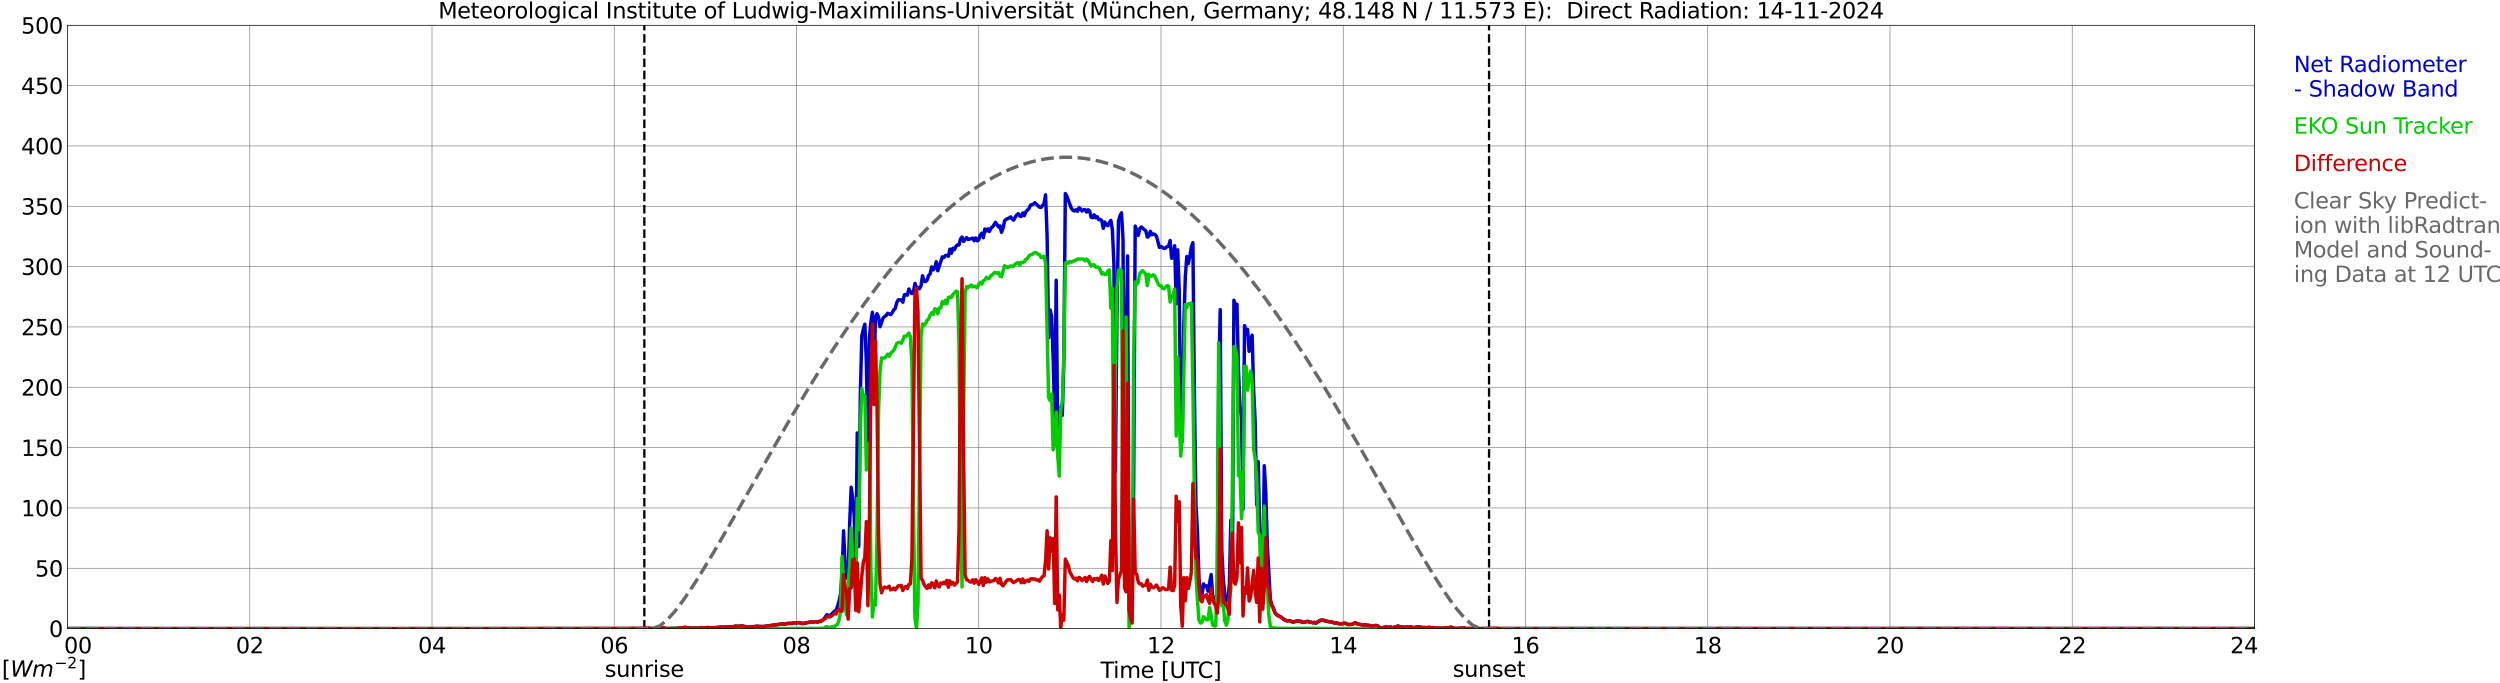 <?xml version="1.0" encoding="utf-8" standalone="no"?>
<!DOCTYPE svg PUBLIC "-//W3C//DTD SVG 1.1//EN"
  "http://www.w3.org/Graphics/SVG/1.1/DTD/svg11.dtd">
<svg xmlns:xlink="http://www.w3.org/1999/xlink" width="1085.4pt" height="296.64pt" viewBox="0 0 1085.4 296.64" xmlns="http://www.w3.org/2000/svg" version="1.1">
 <defs>
  <style type="text/css">*{stroke-linejoin: round; stroke-linecap: butt}</style>
 </defs>
 <g id="figure_1">
  <g id="patch_1">
   <path d="M 0 296.64 
L 1085.4 296.64 
L 1085.4 0 
L 0 0 
z
" style="fill: #ffffff"/>
  </g>
  <g id="axes_1">
   <g id="patch_2">
    <path d="M 29.306 272.909 
L 978.814 272.909 
L 978.814 10.976 
L 29.306 10.976 
z
" style="fill: #ffffff"/>
   </g>
   <g id="patch_3">
    <path d="M 978.814 272.909 
L 978.814 272.909 
L 978.814 10.976 
L 978.814 10.976 
z
" clip-path="url(#p2242b31b15)" style="fill: #d3d3d3; opacity: 0.25; stroke: #d3d3d3; stroke-linejoin: miter"/>
   </g>
   <g id="matplotlib.axis_1">
    <g id="xtick_1">
     <g id="line2d_1">
      <path d="M 29.306 272.909 
L 29.306 10.976 
" clip-path="url(#p2242b31b15)" style="fill: none; stroke: #808080; stroke-width: 0.3; stroke-linecap: square"/>
     </g>
     <g id="line2d_2"/>
     <g id="text_1">
      <!--    00 -->
      <g transform="translate(18.733 283.627) scale(0.095 -0.095)">
       <defs>
        <path id="DejaVuSans-20" transform="scale(0.016)"/>
        <path id="DejaVuSans-30" d="M 2034 4250 
Q 1547 4250 1301 3770 
Q 1056 3291 1056 2328 
Q 1056 1369 1301 889 
Q 1547 409 2034 409 
Q 2525 409 2770 889 
Q 3016 1369 3016 2328 
Q 3016 3291 2770 3770 
Q 2525 4250 2034 4250 
z
M 2034 4750 
Q 2819 4750 3233 4129 
Q 3647 3509 3647 2328 
Q 3647 1150 3233 529 
Q 2819 -91 2034 -91 
Q 1250 -91 836 529 
Q 422 1150 422 2328 
Q 422 3509 836 4129 
Q 1250 4750 2034 4750 
z
" transform="scale(0.016)"/>
       </defs>
       <use xlink:href="#DejaVuSans-20"/>
       <use xlink:href="#DejaVuSans-20" transform="translate(31.787 0)"/>
       <use xlink:href="#DejaVuSans-20" transform="translate(63.574 0)"/>
       <use xlink:href="#DejaVuSans-30" transform="translate(95.361 0)"/>
       <use xlink:href="#DejaVuSans-30" transform="translate(158.984 0)"/>
      </g>
     </g>
    </g>
    <g id="xtick_2">
     <g id="line2d_3">
      <path d="M 108.431 272.909 
L 108.431 10.976 
" clip-path="url(#p2242b31b15)" style="fill: none; stroke: #808080; stroke-width: 0.3; stroke-linecap: square"/>
     </g>
     <g id="line2d_4"/>
     <g id="text_2">
      <!-- 02 -->
      <g transform="translate(102.387 283.627) scale(0.095 -0.095)">
       <defs>
        <path id="DejaVuSans-32" d="M 1228 531 
L 3431 531 
L 3431 0 
L 469 0 
L 469 531 
Q 828 903 1448 1529 
Q 2069 2156 2228 2338 
Q 2531 2678 2651 2914 
Q 2772 3150 2772 3378 
Q 2772 3750 2511 3984 
Q 2250 4219 1831 4219 
Q 1534 4219 1204 4116 
Q 875 4013 500 3803 
L 500 4441 
Q 881 4594 1212 4672 
Q 1544 4750 1819 4750 
Q 2544 4750 2975 4387 
Q 3406 4025 3406 3419 
Q 3406 3131 3298 2873 
Q 3191 2616 2906 2266 
Q 2828 2175 2409 1742 
Q 1991 1309 1228 531 
z
" transform="scale(0.016)"/>
       </defs>
       <use xlink:href="#DejaVuSans-30"/>
       <use xlink:href="#DejaVuSans-32" transform="translate(63.623 0)"/>
      </g>
     </g>
    </g>
    <g id="xtick_3">
     <g id="line2d_5">
      <path d="M 187.557 272.909 
L 187.557 10.976 
" clip-path="url(#p2242b31b15)" style="fill: none; stroke: #808080; stroke-width: 0.3; stroke-linecap: square"/>
     </g>
     <g id="line2d_6"/>
     <g id="text_3">
      <!-- 04 -->
      <g transform="translate(181.513 283.627) scale(0.095 -0.095)">
       <defs>
        <path id="DejaVuSans-34" d="M 2419 4116 
L 825 1625 
L 2419 1625 
L 2419 4116 
z
M 2253 4666 
L 3047 4666 
L 3047 1625 
L 3713 1625 
L 3713 1100 
L 3047 1100 
L 3047 0 
L 2419 0 
L 2419 1100 
L 313 1100 
L 313 1709 
L 2253 4666 
z
" transform="scale(0.016)"/>
       </defs>
       <use xlink:href="#DejaVuSans-30"/>
       <use xlink:href="#DejaVuSans-34" transform="translate(63.623 0)"/>
      </g>
     </g>
    </g>
    <g id="xtick_4">
     <g id="line2d_7">
      <path d="M 266.683 272.909 
L 266.683 10.976 
" clip-path="url(#p2242b31b15)" style="fill: none; stroke: #808080; stroke-width: 0.3; stroke-linecap: square"/>
     </g>
     <g id="line2d_8"/>
     <g id="text_4">
      <!-- 06 -->
      <g transform="translate(260.638 283.627) scale(0.095 -0.095)">
       <defs>
        <path id="DejaVuSans-36" d="M 2113 2584 
Q 1688 2584 1439 2293 
Q 1191 2003 1191 1497 
Q 1191 994 1439 701 
Q 1688 409 2113 409 
Q 2538 409 2786 701 
Q 3034 994 3034 1497 
Q 3034 2003 2786 2293 
Q 2538 2584 2113 2584 
z
M 3366 4563 
L 3366 3988 
Q 3128 4100 2886 4159 
Q 2644 4219 2406 4219 
Q 1781 4219 1451 3797 
Q 1122 3375 1075 2522 
Q 1259 2794 1537 2939 
Q 1816 3084 2150 3084 
Q 2853 3084 3261 2657 
Q 3669 2231 3669 1497 
Q 3669 778 3244 343 
Q 2819 -91 2113 -91 
Q 1303 -91 875 529 
Q 447 1150 447 2328 
Q 447 3434 972 4092 
Q 1497 4750 2381 4750 
Q 2619 4750 2861 4703 
Q 3103 4656 3366 4563 
z
" transform="scale(0.016)"/>
       </defs>
       <use xlink:href="#DejaVuSans-30"/>
       <use xlink:href="#DejaVuSans-36" transform="translate(63.623 0)"/>
      </g>
     </g>
    </g>
    <g id="xtick_5">
     <g id="line2d_9">
      <path d="M 345.808 272.909 
L 345.808 10.976 
" clip-path="url(#p2242b31b15)" style="fill: none; stroke: #808080; stroke-width: 0.3; stroke-linecap: square"/>
     </g>
     <g id="line2d_10"/>
     <g id="text_5">
      <!-- 08 -->
      <g transform="translate(339.764 283.627) scale(0.095 -0.095)">
       <defs>
        <path id="DejaVuSans-38" d="M 2034 2216 
Q 1584 2216 1326 1975 
Q 1069 1734 1069 1313 
Q 1069 891 1326 650 
Q 1584 409 2034 409 
Q 2484 409 2743 651 
Q 3003 894 3003 1313 
Q 3003 1734 2745 1975 
Q 2488 2216 2034 2216 
z
M 1403 2484 
Q 997 2584 770 2862 
Q 544 3141 544 3541 
Q 544 4100 942 4425 
Q 1341 4750 2034 4750 
Q 2731 4750 3128 4425 
Q 3525 4100 3525 3541 
Q 3525 3141 3298 2862 
Q 3072 2584 2669 2484 
Q 3125 2378 3379 2068 
Q 3634 1759 3634 1313 
Q 3634 634 3220 271 
Q 2806 -91 2034 -91 
Q 1263 -91 848 271 
Q 434 634 434 1313 
Q 434 1759 690 2068 
Q 947 2378 1403 2484 
z
M 1172 3481 
Q 1172 3119 1398 2916 
Q 1625 2713 2034 2713 
Q 2441 2713 2670 2916 
Q 2900 3119 2900 3481 
Q 2900 3844 2670 4047 
Q 2441 4250 2034 4250 
Q 1625 4250 1398 4047 
Q 1172 3844 1172 3481 
z
" transform="scale(0.016)"/>
       </defs>
       <use xlink:href="#DejaVuSans-30"/>
       <use xlink:href="#DejaVuSans-38" transform="translate(63.623 0)"/>
      </g>
     </g>
    </g>
    <g id="xtick_6">
     <g id="line2d_11">
      <path d="M 424.934 272.909 
L 424.934 10.976 
" clip-path="url(#p2242b31b15)" style="fill: none; stroke: #808080; stroke-width: 0.3; stroke-linecap: square"/>
     </g>
     <g id="line2d_12"/>
     <g id="text_6">
      <!-- 10 -->
      <g transform="translate(418.89 283.627) scale(0.095 -0.095)">
       <defs>
        <path id="DejaVuSans-31" d="M 794 531 
L 1825 531 
L 1825 4091 
L 703 3866 
L 703 4441 
L 1819 4666 
L 2450 4666 
L 2450 531 
L 3481 531 
L 3481 0 
L 794 0 
L 794 531 
z
" transform="scale(0.016)"/>
       </defs>
       <use xlink:href="#DejaVuSans-31"/>
       <use xlink:href="#DejaVuSans-30" transform="translate(63.623 0)"/>
      </g>
     </g>
    </g>
    <g id="xtick_7">
     <g id="line2d_13">
      <path d="M 504.06 272.909 
L 504.06 10.976 
" clip-path="url(#p2242b31b15)" style="fill: none; stroke: #808080; stroke-width: 0.3; stroke-linecap: square"/>
     </g>
     <g id="line2d_14"/>
     <g id="text_7">
      <!-- 12 -->
      <g transform="translate(498.015 283.627) scale(0.095 -0.095)">
       <use xlink:href="#DejaVuSans-31"/>
       <use xlink:href="#DejaVuSans-32" transform="translate(63.623 0)"/>
      </g>
     </g>
    </g>
    <g id="xtick_8">
     <g id="line2d_15">
      <path d="M 583.185 272.909 
L 583.185 10.976 
" clip-path="url(#p2242b31b15)" style="fill: none; stroke: #808080; stroke-width: 0.3; stroke-linecap: square"/>
     </g>
     <g id="line2d_16"/>
     <g id="text_8">
      <!-- 14 -->
      <g transform="translate(577.141 283.627) scale(0.095 -0.095)">
       <use xlink:href="#DejaVuSans-31"/>
       <use xlink:href="#DejaVuSans-34" transform="translate(63.623 0)"/>
      </g>
     </g>
    </g>
    <g id="xtick_9">
     <g id="line2d_17">
      <path d="M 662.311 272.909 
L 662.311 10.976 
" clip-path="url(#p2242b31b15)" style="fill: none; stroke: #808080; stroke-width: 0.3; stroke-linecap: square"/>
     </g>
     <g id="line2d_18"/>
     <g id="text_9">
      <!-- 16 -->
      <g transform="translate(656.267 283.627) scale(0.095 -0.095)">
       <use xlink:href="#DejaVuSans-31"/>
       <use xlink:href="#DejaVuSans-36" transform="translate(63.623 0)"/>
      </g>
     </g>
    </g>
    <g id="xtick_10">
     <g id="line2d_19">
      <path d="M 741.437 272.909 
L 741.437 10.976 
" clip-path="url(#p2242b31b15)" style="fill: none; stroke: #808080; stroke-width: 0.3; stroke-linecap: square"/>
     </g>
     <g id="line2d_20"/>
     <g id="text_10">
      <!-- 18 -->
      <g transform="translate(735.392 283.627) scale(0.095 -0.095)">
       <use xlink:href="#DejaVuSans-31"/>
       <use xlink:href="#DejaVuSans-38" transform="translate(63.623 0)"/>
      </g>
     </g>
    </g>
    <g id="xtick_11">
     <g id="line2d_21">
      <path d="M 820.562 272.909 
L 820.562 10.976 
" clip-path="url(#p2242b31b15)" style="fill: none; stroke: #808080; stroke-width: 0.3; stroke-linecap: square"/>
     </g>
     <g id="line2d_22"/>
     <g id="text_11">
      <!-- 20 -->
      <g transform="translate(814.518 283.627) scale(0.095 -0.095)">
       <use xlink:href="#DejaVuSans-32"/>
       <use xlink:href="#DejaVuSans-30" transform="translate(63.623 0)"/>
      </g>
     </g>
    </g>
    <g id="xtick_12">
     <g id="line2d_23">
      <path d="M 899.688 272.909 
L 899.688 10.976 
" clip-path="url(#p2242b31b15)" style="fill: none; stroke: #808080; stroke-width: 0.3; stroke-linecap: square"/>
     </g>
     <g id="line2d_24"/>
     <g id="text_12">
      <!-- 22 -->
      <g transform="translate(893.644 283.627) scale(0.095 -0.095)">
       <use xlink:href="#DejaVuSans-32"/>
       <use xlink:href="#DejaVuSans-32" transform="translate(63.623 0)"/>
      </g>
     </g>
    </g>
    <g id="xtick_13">
     <g id="line2d_25">
      <path d="M 978.814 272.909 
L 978.814 10.976 
" clip-path="url(#p2242b31b15)" style="fill: none; stroke: #808080; stroke-width: 0.3; stroke-linecap: square"/>
     </g>
     <g id="line2d_26"/>
     <g id="text_13">
      <!-- 24    -->
      <g transform="translate(968.241 283.627) scale(0.095 -0.095)">
       <use xlink:href="#DejaVuSans-32"/>
       <use xlink:href="#DejaVuSans-34" transform="translate(63.623 0)"/>
       <use xlink:href="#DejaVuSans-20" transform="translate(127.246 0)"/>
       <use xlink:href="#DejaVuSans-20" transform="translate(159.033 0)"/>
       <use xlink:href="#DejaVuSans-20" transform="translate(190.82 0)"/>
      </g>
     </g>
    </g>
    <g id="text_14">
     <!-- Time [UTC] -->
     <g transform="translate(477.806 294.322) scale(0.095 -0.095)">
      <defs>
       <path id="DejaVuSans-54" d="M -19 4666 
L 3928 4666 
L 3928 4134 
L 2272 4134 
L 2272 0 
L 1638 0 
L 1638 4134 
L -19 4134 
L -19 4666 
z
" transform="scale(0.016)"/>
       <path id="DejaVuSans-69" d="M 603 3500 
L 1178 3500 
L 1178 0 
L 603 0 
L 603 3500 
z
M 603 4863 
L 1178 4863 
L 1178 4134 
L 603 4134 
L 603 4863 
z
" transform="scale(0.016)"/>
       <path id="DejaVuSans-6d" d="M 3328 2828 
Q 3544 3216 3844 3400 
Q 4144 3584 4550 3584 
Q 5097 3584 5394 3201 
Q 5691 2819 5691 2113 
L 5691 0 
L 5113 0 
L 5113 2094 
Q 5113 2597 4934 2840 
Q 4756 3084 4391 3084 
Q 3944 3084 3684 2787 
Q 3425 2491 3425 1978 
L 3425 0 
L 2847 0 
L 2847 2094 
Q 2847 2600 2669 2842 
Q 2491 3084 2119 3084 
Q 1678 3084 1418 2786 
Q 1159 2488 1159 1978 
L 1159 0 
L 581 0 
L 581 3500 
L 1159 3500 
L 1159 2956 
Q 1356 3278 1631 3431 
Q 1906 3584 2284 3584 
Q 2666 3584 2933 3390 
Q 3200 3197 3328 2828 
z
" transform="scale(0.016)"/>
       <path id="DejaVuSans-65" d="M 3597 1894 
L 3597 1613 
L 953 1613 
Q 991 1019 1311 708 
Q 1631 397 2203 397 
Q 2534 397 2845 478 
Q 3156 559 3463 722 
L 3463 178 
Q 3153 47 2828 -22 
Q 2503 -91 2169 -91 
Q 1331 -91 842 396 
Q 353 884 353 1716 
Q 353 2575 817 3079 
Q 1281 3584 2069 3584 
Q 2775 3584 3186 3129 
Q 3597 2675 3597 1894 
z
M 3022 2063 
Q 3016 2534 2758 2815 
Q 2500 3097 2075 3097 
Q 1594 3097 1305 2825 
Q 1016 2553 972 2059 
L 3022 2063 
z
" transform="scale(0.016)"/>
       <path id="DejaVuSans-5b" d="M 550 4863 
L 1875 4863 
L 1875 4416 
L 1125 4416 
L 1125 -397 
L 1875 -397 
L 1875 -844 
L 550 -844 
L 550 4863 
z
" transform="scale(0.016)"/>
       <path id="DejaVuSans-55" d="M 556 4666 
L 1191 4666 
L 1191 1831 
Q 1191 1081 1462 751 
Q 1734 422 2344 422 
Q 2950 422 3222 751 
Q 3494 1081 3494 1831 
L 3494 4666 
L 4128 4666 
L 4128 1753 
Q 4128 841 3676 375 
Q 3225 -91 2344 -91 
Q 1459 -91 1007 375 
Q 556 841 556 1753 
L 556 4666 
z
" transform="scale(0.016)"/>
       <path id="DejaVuSans-43" d="M 4122 4306 
L 4122 3641 
Q 3803 3938 3442 4084 
Q 3081 4231 2675 4231 
Q 1875 4231 1450 3742 
Q 1025 3253 1025 2328 
Q 1025 1406 1450 917 
Q 1875 428 2675 428 
Q 3081 428 3442 575 
Q 3803 722 4122 1019 
L 4122 359 
Q 3791 134 3420 21 
Q 3050 -91 2638 -91 
Q 1578 -91 968 557 
Q 359 1206 359 2328 
Q 359 3453 968 4101 
Q 1578 4750 2638 4750 
Q 3056 4750 3426 4639 
Q 3797 4528 4122 4306 
z
" transform="scale(0.016)"/>
       <path id="DejaVuSans-5d" d="M 1947 4863 
L 1947 -844 
L 622 -844 
L 622 -397 
L 1369 -397 
L 1369 4416 
L 622 4416 
L 622 4863 
L 1947 4863 
z
" transform="scale(0.016)"/>
      </defs>
      <use xlink:href="#DejaVuSans-54"/>
      <use xlink:href="#DejaVuSans-69" transform="translate(57.959 0)"/>
      <use xlink:href="#DejaVuSans-6d" transform="translate(85.742 0)"/>
      <use xlink:href="#DejaVuSans-65" transform="translate(183.154 0)"/>
      <use xlink:href="#DejaVuSans-20" transform="translate(244.678 0)"/>
      <use xlink:href="#DejaVuSans-5b" transform="translate(276.465 0)"/>
      <use xlink:href="#DejaVuSans-55" transform="translate(315.479 0)"/>
      <use xlink:href="#DejaVuSans-54" transform="translate(388.672 0)"/>
      <use xlink:href="#DejaVuSans-43" transform="translate(443.881 0)"/>
      <use xlink:href="#DejaVuSans-5d" transform="translate(513.705 0)"/>
     </g>
    </g>
   </g>
   <g id="matplotlib.axis_2">
    <g id="ytick_1">
     <g id="line2d_27">
      <path d="M 29.306 272.909 
L 978.814 272.909 
" clip-path="url(#p2242b31b15)" style="fill: none; stroke: #808080; stroke-width: 0.3; stroke-linecap: square"/>
     </g>
     <g id="line2d_28"/>
     <g id="text_15">
      <!-- 0 -->
      <g transform="translate(21.261 276.518) scale(0.095 -0.095)">
       <use xlink:href="#DejaVuSans-30"/>
      </g>
     </g>
    </g>
    <g id="ytick_2">
     <g id="line2d_29">
      <path d="M 29.306 246.715 
L 978.814 246.715 
" clip-path="url(#p2242b31b15)" style="fill: none; stroke: #808080; stroke-width: 0.3; stroke-linecap: square"/>
     </g>
     <g id="line2d_30"/>
     <g id="text_16">
      <!-- 50 -->
      <g transform="translate(15.217 250.325) scale(0.095 -0.095)">
       <defs>
        <path id="DejaVuSans-35" d="M 691 4666 
L 3169 4666 
L 3169 4134 
L 1269 4134 
L 1269 2991 
Q 1406 3038 1543 3061 
Q 1681 3084 1819 3084 
Q 2600 3084 3056 2656 
Q 3513 2228 3513 1497 
Q 3513 744 3044 326 
Q 2575 -91 1722 -91 
Q 1428 -91 1123 -41 
Q 819 9 494 109 
L 494 744 
Q 775 591 1075 516 
Q 1375 441 1709 441 
Q 2250 441 2565 725 
Q 2881 1009 2881 1497 
Q 2881 1984 2565 2268 
Q 2250 2553 1709 2553 
Q 1456 2553 1204 2497 
Q 953 2441 691 2322 
L 691 4666 
z
" transform="scale(0.016)"/>
       </defs>
       <use xlink:href="#DejaVuSans-35"/>
       <use xlink:href="#DejaVuSans-30" transform="translate(63.623 0)"/>
      </g>
     </g>
    </g>
    <g id="ytick_3">
     <g id="line2d_31">
      <path d="M 29.306 220.522 
L 978.814 220.522 
" clip-path="url(#p2242b31b15)" style="fill: none; stroke: #808080; stroke-width: 0.3; stroke-linecap: square"/>
     </g>
     <g id="line2d_32"/>
     <g id="text_17">
      <!-- 100 -->
      <g transform="translate(9.173 224.131) scale(0.095 -0.095)">
       <use xlink:href="#DejaVuSans-31"/>
       <use xlink:href="#DejaVuSans-30" transform="translate(63.623 0)"/>
       <use xlink:href="#DejaVuSans-30" transform="translate(127.246 0)"/>
      </g>
     </g>
    </g>
    <g id="ytick_4">
     <g id="line2d_33">
      <path d="M 29.306 194.329 
L 978.814 194.329 
" clip-path="url(#p2242b31b15)" style="fill: none; stroke: #808080; stroke-width: 0.3; stroke-linecap: square"/>
     </g>
     <g id="line2d_34"/>
     <g id="text_18">
      <!-- 150 -->
      <g transform="translate(9.173 197.938) scale(0.095 -0.095)">
       <use xlink:href="#DejaVuSans-31"/>
       <use xlink:href="#DejaVuSans-35" transform="translate(63.623 0)"/>
       <use xlink:href="#DejaVuSans-30" transform="translate(127.246 0)"/>
      </g>
     </g>
    </g>
    <g id="ytick_5">
     <g id="line2d_35">
      <path d="M 29.306 168.136 
L 978.814 168.136 
" clip-path="url(#p2242b31b15)" style="fill: none; stroke: #808080; stroke-width: 0.3; stroke-linecap: square"/>
     </g>
     <g id="line2d_36"/>
     <g id="text_19">
      <!-- 200 -->
      <g transform="translate(9.173 171.745) scale(0.095 -0.095)">
       <use xlink:href="#DejaVuSans-32"/>
       <use xlink:href="#DejaVuSans-30" transform="translate(63.623 0)"/>
       <use xlink:href="#DejaVuSans-30" transform="translate(127.246 0)"/>
      </g>
     </g>
    </g>
    <g id="ytick_6">
     <g id="line2d_37">
      <path d="M 29.306 141.942 
L 978.814 141.942 
" clip-path="url(#p2242b31b15)" style="fill: none; stroke: #808080; stroke-width: 0.3; stroke-linecap: square"/>
     </g>
     <g id="line2d_38"/>
     <g id="text_20">
      <!-- 250 -->
      <g transform="translate(9.173 145.551) scale(0.095 -0.095)">
       <use xlink:href="#DejaVuSans-32"/>
       <use xlink:href="#DejaVuSans-35" transform="translate(63.623 0)"/>
       <use xlink:href="#DejaVuSans-30" transform="translate(127.246 0)"/>
      </g>
     </g>
    </g>
    <g id="ytick_7">
     <g id="line2d_39">
      <path d="M 29.306 115.749 
L 978.814 115.749 
" clip-path="url(#p2242b31b15)" style="fill: none; stroke: #808080; stroke-width: 0.3; stroke-linecap: square"/>
     </g>
     <g id="line2d_40"/>
     <g id="text_21">
      <!-- 300 -->
      <g transform="translate(9.173 119.358) scale(0.095 -0.095)">
       <defs>
        <path id="DejaVuSans-33" d="M 2597 2516 
Q 3050 2419 3304 2112 
Q 3559 1806 3559 1356 
Q 3559 666 3084 287 
Q 2609 -91 1734 -91 
Q 1441 -91 1130 -33 
Q 819 25 488 141 
L 488 750 
Q 750 597 1062 519 
Q 1375 441 1716 441 
Q 2309 441 2620 675 
Q 2931 909 2931 1356 
Q 2931 1769 2642 2001 
Q 2353 2234 1838 2234 
L 1294 2234 
L 1294 2753 
L 1863 2753 
Q 2328 2753 2575 2939 
Q 2822 3125 2822 3475 
Q 2822 3834 2567 4026 
Q 2313 4219 1838 4219 
Q 1578 4219 1281 4162 
Q 984 4106 628 3988 
L 628 4550 
Q 988 4650 1302 4700 
Q 1616 4750 1894 4750 
Q 2613 4750 3031 4423 
Q 3450 4097 3450 3541 
Q 3450 3153 3228 2886 
Q 3006 2619 2597 2516 
z
" transform="scale(0.016)"/>
       </defs>
       <use xlink:href="#DejaVuSans-33"/>
       <use xlink:href="#DejaVuSans-30" transform="translate(63.623 0)"/>
       <use xlink:href="#DejaVuSans-30" transform="translate(127.246 0)"/>
      </g>
     </g>
    </g>
    <g id="ytick_8">
     <g id="line2d_41">
      <path d="M 29.306 89.556 
L 978.814 89.556 
" clip-path="url(#p2242b31b15)" style="fill: none; stroke: #808080; stroke-width: 0.3; stroke-linecap: square"/>
     </g>
     <g id="line2d_42"/>
     <g id="text_22">
      <!-- 350 -->
      <g transform="translate(9.173 93.165) scale(0.095 -0.095)">
       <use xlink:href="#DejaVuSans-33"/>
       <use xlink:href="#DejaVuSans-35" transform="translate(63.623 0)"/>
       <use xlink:href="#DejaVuSans-30" transform="translate(127.246 0)"/>
      </g>
     </g>
    </g>
    <g id="ytick_9">
     <g id="line2d_43">
      <path d="M 29.306 63.362 
L 978.814 63.362 
" clip-path="url(#p2242b31b15)" style="fill: none; stroke: #808080; stroke-width: 0.3; stroke-linecap: square"/>
     </g>
     <g id="line2d_44"/>
     <g id="text_23">
      <!-- 400 -->
      <g transform="translate(9.173 66.972) scale(0.095 -0.095)">
       <use xlink:href="#DejaVuSans-34"/>
       <use xlink:href="#DejaVuSans-30" transform="translate(63.623 0)"/>
       <use xlink:href="#DejaVuSans-30" transform="translate(127.246 0)"/>
      </g>
     </g>
    </g>
    <g id="ytick_10">
     <g id="line2d_45">
      <path d="M 29.306 37.169 
L 978.814 37.169 
" clip-path="url(#p2242b31b15)" style="fill: none; stroke: #808080; stroke-width: 0.3; stroke-linecap: square"/>
     </g>
     <g id="line2d_46"/>
     <g id="text_24">
      <!-- 450 -->
      <g transform="translate(9.173 40.778) scale(0.095 -0.095)">
       <use xlink:href="#DejaVuSans-34"/>
       <use xlink:href="#DejaVuSans-35" transform="translate(63.623 0)"/>
       <use xlink:href="#DejaVuSans-30" transform="translate(127.246 0)"/>
      </g>
     </g>
    </g>
    <g id="ytick_11">
     <g id="line2d_47">
      <path d="M 29.306 10.976 
L 978.814 10.976 
" clip-path="url(#p2242b31b15)" style="fill: none; stroke: #808080; stroke-width: 0.3; stroke-linecap: square"/>
     </g>
     <g id="line2d_48"/>
     <g id="text_25">
      <!-- 500 -->
      <g transform="translate(9.173 14.585) scale(0.095 -0.095)">
       <use xlink:href="#DejaVuSans-35"/>
       <use xlink:href="#DejaVuSans-30" transform="translate(63.623 0)"/>
       <use xlink:href="#DejaVuSans-30" transform="translate(127.246 0)"/>
      </g>
     </g>
    </g>
   </g>
   <g id="line2d_49">
    <path d="M 279.739 272.909 
L 279.739 10.976 
" clip-path="url(#p2242b31b15)" style="fill: none; stroke-dasharray: 3.7,1.6; stroke-dashoffset: 0; stroke: #000000"/>
   </g>
   <g id="line2d_50">
    <path d="M 646.486 272.909 
L 646.486 10.976 
" clip-path="url(#p2242b31b15)" style="fill: none; stroke-dasharray: 3.7,1.6; stroke-dashoffset: 0; stroke: #000000"/>
   </g>
   <g id="line2d_51">
    <path d="M 29.306 272.909 
L 275.255 273.014 
L 275.914 273.05 
L 276.573 272.867 
L 277.233 272.966 
L 277.892 272.83 
L 278.552 272.945 
L 279.211 272.809 
L 279.87 272.484 
L 280.53 272.746 
L 281.189 272.862 
L 281.849 272.725 
L 283.167 272.987 
L 285.145 272.841 
L 286.464 272.757 
L 287.783 272.532 
L 289.102 272.856 
L 289.761 272.956 
L 292.399 272.788 
L 293.058 272.851 
L 295.036 272.699 
L 296.355 272.537 
L 297.674 272.369 
L 298.333 272.547 
L 299.652 272.605 
L 300.311 272.767 
L 302.289 272.657 
L 302.949 272.799 
L 304.267 272.469 
L 306.246 272.704 
L 306.905 272.443 
L 309.543 272.594 
L 311.521 272.401 
L 312.18 272.401 
L 312.839 272.196 
L 314.158 272.395 
L 314.818 272.102 
L 315.477 272.343 
L 316.136 272.181 
L 316.796 272.296 
L 317.455 272.154 
L 318.114 272.212 
L 318.774 271.94 
L 319.433 271.861 
L 320.752 271.913 
L 321.411 271.83 
L 322.071 271.625 
L 322.73 271.903 
L 324.049 272.128 
L 324.708 272.306 
L 325.368 272.28 
L 326.027 272.055 
L 327.346 272.065 
L 328.665 271.882 
L 329.983 271.982 
L 331.302 272.023 
L 339.874 270.845 
L 340.533 270.965 
L 341.852 270.698 
L 342.512 270.63 
L 343.83 270.646 
L 344.49 270.42 
L 345.149 270.405 
L 345.808 270.504 
L 346.468 270.284 
L 347.787 270.478 
L 348.446 270.735 
L 352.402 269.933 
L 353.062 270.174 
L 353.721 269.865 
L 355.04 270.054 
L 355.699 269.734 
L 356.359 269.692 
L 357.677 268.77 
L 358.996 266.874 
L 359.655 267.246 
L 360.315 267.251 
L 360.974 266.732 
L 362.293 265.297 
L 362.952 265.135 
L 363.612 263.243 
L 364.271 260.991 
L 364.93 257.874 
L 365.59 249.141 
L 366.249 230.449 
L 366.909 245.663 
L 367.568 250.975 
L 368.227 249.817 
L 368.887 227.317 
L 369.546 211.554 
L 370.206 216.153 
L 370.865 223.969 
L 371.524 246.789 
L 372.184 187.974 
L 372.843 237.286 
L 373.502 171.886 
L 374.162 145.814 
L 374.821 142.969 
L 375.481 140.769 
L 376.14 157.611 
L 376.799 193.229 
L 377.459 146.584 
L 378.118 139.721 
L 378.777 135.593 
L 379.437 163.463 
L 380.096 137.709 
L 380.756 136.211 
L 381.415 137.631 
L 382.074 141.848 
L 383.393 138.113 
L 384.053 137.427 
L 384.712 137.007 
L 385.371 136.012 
L 386.69 136.583 
L 387.349 135.792 
L 388.009 134.514 
L 388.668 133.969 
L 389.328 131.392 
L 389.987 130.16 
L 391.306 130.218 
L 391.965 131.213 
L 392.624 128.007 
L 393.284 127.866 
L 393.943 128.149 
L 394.603 125.477 
L 395.262 126.755 
L 395.921 127.463 
L 396.581 126.734 
L 397.24 123.046 
L 397.899 124.848 
L 398.559 124.828 
L 399.218 125.393 
L 399.878 123.995 
L 400.537 119.72 
L 401.196 122.192 
L 401.856 122.25 
L 402.515 121.606 
L 403.175 119.563 
L 403.834 118.955 
L 404.493 115.875 
L 405.153 117.19 
L 405.812 116.383 
L 406.471 113.648 
L 407.131 117.551 
L 409.109 111.516 
L 409.768 111.841 
L 410.428 110.95 
L 411.087 110.908 
L 411.746 111.233 
L 412.406 108.174 
L 413.065 109.913 
L 413.725 107.77 
L 414.384 108.394 
L 415.043 106.958 
L 415.703 106.309 
L 416.362 106.351 
L 417.022 103.758 
L 417.681 102.925 
L 418.34 104.805 
L 419.659 103.16 
L 420.318 103.951 
L 420.978 103.831 
L 422.297 103.386 
L 422.956 104.517 
L 423.615 103.297 
L 424.275 104.543 
L 424.934 104.103 
L 425.593 102.013 
L 426.253 101.254 
L 426.912 103.208 
L 427.572 99.425 
L 428.231 100.316 
L 428.89 99.383 
L 429.55 100.483 
L 430.209 99.085 
L 430.869 98.54 
L 431.528 97.686 
L 432.187 96.534 
L 432.847 97.424 
L 433.506 98.54 
L 434.165 98.074 
L 434.825 100.892 
L 435.484 99.006 
L 436.144 95.847 
L 436.803 95.24 
L 438.122 94.632 
L 438.781 94.166 
L 439.44 95.077 
L 440.1 95.559 
L 440.759 94.302 
L 441.419 93.306 
L 442.078 92.762 
L 442.737 93.815 
L 443.397 93.977 
L 444.056 92.432 
L 444.716 93.631 
L 445.375 91.944 
L 446.694 90.624 
L 447.353 89.121 
L 448.672 88.571 
L 449.331 88.021 
L 451.309 89.938 
L 451.969 90.053 
L 453.287 88.34 
L 453.947 84.568 
L 454.606 102.312 
L 455.266 146.662 
L 455.925 134.577 
L 456.584 137.442 
L 457.244 156.27 
L 457.903 181.08 
L 458.563 121.7 
L 459.222 189.698 
L 459.881 192.118 
L 460.541 176.8 
L 461.2 180.331 
L 461.859 157.705 
L 462.519 84.034 
L 463.178 85.15 
L 465.156 90.504 
L 465.816 91.274 
L 466.475 91.63 
L 467.134 91.059 
L 467.794 91.73 
L 468.453 90.252 
L 469.113 90.671 
L 469.772 91.614 
L 470.431 91.054 
L 471.091 91.049 
L 471.75 92.054 
L 472.409 91.07 
L 473.069 91.557 
L 473.728 94.286 
L 474.388 94.506 
L 475.047 93.27 
L 475.706 94.559 
L 476.366 94.077 
L 477.025 95.397 
L 477.685 95.281 
L 478.344 95.79 
L 479.003 99.127 
L 479.663 96.408 
L 480.322 97.665 
L 480.981 97.979 
L 481.641 96.612 
L 482.3 95.69 
L 482.96 99.954 
L 483.619 114.748 
L 484.278 204.654 
L 484.938 135.897 
L 485.597 95.994 
L 486.256 93.694 
L 486.916 92.369 
L 487.575 104.166 
L 488.235 223.603 
L 488.894 153.624 
L 489.553 111.128 
L 490.213 264.595 
L 490.872 263.401 
L 491.532 260.483 
L 492.191 211.234 
L 492.85 98.147 
L 493.51 99.928 
L 494.169 102.176 
L 494.828 99.336 
L 495.488 98.55 
L 497.466 100.211 
L 498.125 102.946 
L 498.785 102.516 
L 499.444 100.447 
L 500.103 101.887 
L 500.763 101.542 
L 501.422 101.814 
L 502.082 102.563 
L 503.4 107.446 
L 504.06 107.027 
L 505.379 107.849 
L 506.038 107.687 
L 506.697 107.048 
L 507.357 106.958 
L 508.016 104.433 
L 508.675 112.134 
L 509.335 111.401 
L 509.994 106.707 
L 510.654 131.837 
L 511.313 108.467 
L 511.972 126.394 
L 512.632 188.105 
L 513.291 191.521 
L 513.95 141.853 
L 514.61 120.144 
L 515.269 111.385 
L 515.929 114.408 
L 516.588 111.327 
L 517.247 107.137 
L 517.907 105.366 
L 518.566 170.881 
L 519.226 218.893 
L 519.885 230.476 
L 520.544 251.163 
L 521.204 258.062 
L 521.863 258.565 
L 522.522 253.484 
L 523.182 254.621 
L 523.841 254.353 
L 524.501 256.69 
L 525.819 249.461 
L 526.479 258.167 
L 527.138 260.818 
L 527.797 261.819 
L 528.457 258.953 
L 529.116 162.593 
L 529.776 134.467 
L 530.435 239.093 
L 531.094 251.195 
L 531.754 258.083 
L 532.413 261.153 
L 533.073 260.53 
L 533.732 253.887 
L 534.391 225.813 
L 535.051 250.65 
L 535.71 130.36 
L 536.369 132.397 
L 537.029 132.083 
L 537.688 160.613 
L 538.348 176.355 
L 539.007 181.332 
L 539.666 221.057 
L 540.326 141.382 
L 540.985 143.655 
L 541.644 143.027 
L 542.304 152.514 
L 542.963 147.375 
L 543.623 145.536 
L 544.282 169.581 
L 544.941 182.924 
L 545.601 219.27 
L 546.26 200.442 
L 546.919 229.543 
L 547.579 237.757 
L 548.238 251.09 
L 548.898 202.213 
L 549.557 214.052 
L 550.216 236.469 
L 551.535 260.362 
L 552.195 262.651 
L 552.854 264.008 
L 553.513 265.915 
L 554.173 266.675 
L 554.832 267.241 
L 556.151 267.874 
L 557.47 268.927 
L 558.788 269.567 
L 559.448 269.43 
L 560.107 269.556 
L 561.426 270.106 
L 562.745 269.677 
L 563.404 269.514 
L 564.063 269.766 
L 564.723 269.692 
L 565.382 270.2 
L 566.701 270.017 
L 567.36 269.781 
L 568.02 269.776 
L 568.679 270.179 
L 569.338 270.132 
L 569.998 270.373 
L 570.657 270.2 
L 571.317 270.557 
L 571.976 270.007 
L 573.295 269.273 
L 574.613 269.21 
L 575.273 269.582 
L 578.57 270.143 
L 579.229 270.468 
L 580.548 270.504 
L 581.207 270.761 
L 582.526 270.845 
L 583.185 270.63 
L 583.845 270.572 
L 584.504 270.693 
L 585.164 271.122 
L 586.482 271.081 
L 587.142 271.028 
L 588.46 270.31 
L 589.12 270.782 
L 591.757 271.363 
L 593.076 271.264 
L 593.736 271.463 
L 594.395 271.494 
L 595.054 271.767 
L 596.373 271.777 
L 597.032 271.573 
L 597.692 271.594 
L 598.351 271.856 
L 599.011 272.422 
L 599.67 272.731 
L 600.989 272.348 
L 601.648 272.107 
L 602.307 272.312 
L 602.967 272.354 
L 603.626 272.17 
L 604.286 272.432 
L 604.945 272.495 
L 605.604 272.249 
L 606.264 272.144 
L 606.923 271.782 
L 608.242 272.291 
L 608.901 272.17 
L 609.561 272.354 
L 610.22 272.359 
L 610.879 272.139 
L 611.539 272.364 
L 612.198 272.186 
L 612.858 272.228 
L 613.517 272.432 
L 614.176 272.516 
L 614.836 272.28 
L 615.495 272.175 
L 616.814 272.317 
L 617.473 272.526 
L 618.133 272.406 
L 618.792 272.511 
L 620.77 272.38 
L 621.429 272.537 
L 622.089 272.464 
L 622.748 272.684 
L 626.705 272.773 
L 627.364 272.537 
L 628.023 272.516 
L 628.683 272.615 
L 630.001 272.28 
L 630.661 272.579 
L 631.32 272.725 
L 631.98 273.071 
L 633.298 273.035 
L 633.958 272.689 
L 635.276 272.715 
L 635.936 272.689 
L 636.595 272.914 
L 637.255 272.998 
L 637.914 272.856 
L 638.573 272.998 
L 641.211 272.825 
L 643.189 273.029 
L 643.848 272.867 
L 644.508 273.029 
L 645.827 273.113 
L 646.486 272.972 
L 647.145 273.134 
L 649.783 273.103 
L 651.761 272.909 
L 653.08 273.003 
L 654.399 272.909 
L 978.154 272.909 
L 978.154 272.909 
" clip-path="url(#p2242b31b15)" style="fill: none; stroke: #0000cc; stroke-width: 1.5; stroke-linecap: square"/>
   </g>
   <g id="line2d_52">
    <path d="M 28.646 272.913 
L 45.79 272.928 
L 173.71 272.921 
L 186.238 272.91 
L 215.91 272.912 
L 227.779 272.912 
L 281.189 272.909 
L 355.699 272.827 
L 356.359 272.734 
L 357.018 272.845 
L 357.677 272.821 
L 358.337 272.236 
L 358.996 272.05 
L 359.655 272.384 
L 360.974 272.197 
L 361.634 271.962 
L 362.293 272.129 
L 362.952 271.48 
L 363.612 271.055 
L 364.271 269.209 
L 364.93 265.501 
L 365.59 241.613 
L 366.249 253.811 
L 366.909 263.492 
L 367.568 266.985 
L 368.227 253.923 
L 368.887 244.568 
L 369.546 229.266 
L 370.206 246.005 
L 370.865 254.223 
L 371.524 254.723 
L 372.184 216.447 
L 372.843 229.967 
L 373.502 187.048 
L 374.162 168.71 
L 374.821 171.793 
L 375.481 171.77 
L 376.14 204.043 
L 376.799 203.196 
L 377.459 192.305 
L 378.118 247.676 
L 378.777 267.842 
L 379.437 260.755 
L 380.096 262.723 
L 380.756 234.068 
L 381.415 179.076 
L 382.074 161.32 
L 382.734 155.384 
L 384.053 155.472 
L 384.712 154.716 
L 385.371 153.769 
L 386.031 154.746 
L 386.69 153.41 
L 388.009 152.089 
L 388.668 150.815 
L 389.328 149.156 
L 389.987 148.73 
L 390.646 148.692 
L 391.306 149.01 
L 391.965 147.73 
L 392.624 145.905 
L 393.284 146.144 
L 393.943 145.525 
L 394.603 144.589 
L 395.262 146.172 
L 395.921 157.975 
L 396.581 218.892 
L 397.24 268.535 
L 397.899 272.708 
L 398.559 262.339 
L 399.878 145.97 
L 400.537 140.627 
L 401.196 141.367 
L 401.856 140.413 
L 402.515 139.034 
L 403.175 138.496 
L 403.834 136.771 
L 404.493 135.778 
L 405.153 136.557 
L 405.812 134.085 
L 406.471 134.312 
L 407.131 136.225 
L 407.79 133.704 
L 408.45 133.7 
L 409.109 130.951 
L 409.768 131.919 
L 410.428 130.391 
L 411.087 131.846 
L 411.746 129.181 
L 412.406 128.925 
L 413.065 129.225 
L 413.725 127.81 
L 414.384 127.223 
L 415.043 126.437 
L 415.703 126.577 
L 416.362 149.058 
L 417.022 225.237 
L 417.681 254.805 
L 418.34 181.637 
L 419 127.213 
L 419.659 124.37 
L 420.318 124.889 
L 420.978 124.225 
L 421.637 123.75 
L 422.297 124.541 
L 422.956 124.222 
L 424.275 124.914 
L 424.934 123.319 
L 425.593 122.565 
L 426.253 123.264 
L 426.912 121.888 
L 427.572 121.557 
L 428.231 120.444 
L 428.89 120.973 
L 429.55 120.771 
L 430.209 119.629 
L 430.869 119.266 
L 431.528 118.485 
L 432.187 118.272 
L 432.847 118.722 
L 433.506 118.348 
L 434.165 119.924 
L 434.825 120.11 
L 436.144 115.389 
L 437.462 116.139 
L 438.781 115.439 
L 439.44 115.561 
L 440.1 115.528 
L 440.759 114.749 
L 441.419 114.183 
L 442.078 114.046 
L 442.737 115.072 
L 443.397 113.863 
L 444.056 113.957 
L 444.716 113.559 
L 445.375 112.605 
L 446.034 112.346 
L 446.694 111.165 
L 447.353 110.635 
L 448.012 110.484 
L 449.331 109.565 
L 449.991 109.769 
L 450.65 110.316 
L 451.309 110.532 
L 451.969 111.761 
L 452.628 111.664 
L 453.287 111.269 
L 453.947 114.159 
L 455.266 172.558 
L 455.925 174.001 
L 456.584 171.065 
L 457.244 195.252 
L 457.903 191.955 
L 458.563 178.891 
L 459.222 197.797 
L 459.881 206.724 
L 460.541 177.234 
L 461.2 174.513 
L 461.859 154.082 
L 462.519 114.181 
L 463.178 113.81 
L 463.838 114.294 
L 464.497 113.514 
L 465.156 113.824 
L 466.475 113.154 
L 467.134 112.956 
L 467.794 112.474 
L 470.431 112.458 
L 471.091 113.202 
L 471.75 112.514 
L 472.409 113.054 
L 473.728 115.564 
L 474.388 114.968 
L 475.047 114.988 
L 475.706 115.953 
L 476.366 115.909 
L 477.025 116.271 
L 477.685 117.143 
L 478.344 118.952 
L 479.003 118.472 
L 479.663 119.217 
L 480.322 119.12 
L 480.981 117.614 
L 481.641 117.198 
L 482.3 133.873 
L 482.96 125.155 
L 483.619 229.036 
L 484.278 160.113 
L 484.938 124.555 
L 485.597 117.421 
L 486.256 116.898 
L 486.916 117.596 
L 487.575 233.35 
L 488.235 241.425 
L 488.894 137.644 
L 489.553 217.723 
L 490.213 272.582 
L 490.872 267.717 
L 491.532 258.081 
L 492.191 155.024 
L 492.85 122.439 
L 493.51 123.522 
L 494.169 122.471 
L 494.828 118.741 
L 495.488 117.996 
L 496.147 117.53 
L 496.807 118.447 
L 497.466 119.085 
L 498.125 124.02 
L 498.785 119.132 
L 499.444 119.715 
L 500.103 119.883 
L 500.763 119.304 
L 501.422 119.992 
L 502.741 123.104 
L 503.4 124.058 
L 504.06 123.973 
L 504.719 125.183 
L 505.379 125.352 
L 506.697 124.025 
L 507.357 124.199 
L 508.016 131.111 
L 508.675 128.821 
L 509.335 127.875 
L 509.994 125.52 
L 510.654 189.317 
L 511.313 154.988 
L 511.972 181.477 
L 512.632 197.992 
L 513.291 190.51 
L 513.95 163.979 
L 514.61 132.222 
L 515.269 133.529 
L 515.929 131.867 
L 516.588 131.85 
L 517.247 131.589 
L 517.907 168.337 
L 518.566 214.631 
L 519.226 249.597 
L 519.885 260.32 
L 520.544 269.208 
L 521.204 270.495 
L 521.863 270.162 
L 522.522 267.759 
L 523.841 269.052 
L 524.501 269.081 
L 525.16 263.707 
L 525.819 266.958 
L 526.479 271.298 
L 527.138 271.798 
L 527.797 271.775 
L 528.457 252.268 
L 529.116 148.885 
L 529.776 212.377 
L 530.435 262.979 
L 531.094 262.472 
L 531.754 269.557 
L 532.413 271.4 
L 533.073 269.331 
L 533.732 260.084 
L 534.391 255.85 
L 535.051 209.3 
L 535.71 150.481 
L 536.369 151.699 
L 537.029 154.375 
L 537.688 206.536 
L 538.348 204.965 
L 539.007 225.219 
L 539.666 215.555 
L 540.326 159.049 
L 540.985 159.05 
L 541.644 169.381 
L 542.304 164.484 
L 542.963 161.089 
L 543.623 165.049 
L 544.282 194.796 
L 544.941 199.019 
L 545.601 207.884 
L 546.26 231.09 
L 546.919 232.445 
L 547.579 263.934 
L 548.898 219.743 
L 549.557 253.447 
L 550.216 255.081 
L 550.876 266.947 
L 551.535 272.074 
L 552.195 272.557 
L 553.513 272.718 
L 554.832 272.762 
L 556.81 272.816 
L 571.317 272.8 
L 575.932 272.861 
L 597.692 272.902 
L 606.264 272.902 
L 798.803 272.93 
L 807.375 272.937 
L 819.903 272.924 
L 839.684 272.918 
L 846.278 272.914 
L 859.466 272.953 
L 907.601 272.934 
L 917.491 272.936 
L 941.229 272.918 
L 946.504 272.921 
L 950.46 272.938 
L 978.154 272.928 
L 978.154 272.928 
" clip-path="url(#p2242b31b15)" style="fill: none; stroke: #00cc00; stroke-width: 1.5; stroke-linecap: square"/>
   </g>
   <g id="line2d_53">
    <path d="M 29.306 272.9 
L 62.275 272.902 
L 138.104 272.897 
L 147.335 272.904 
L 178.985 272.895 
L 210.635 272.899 
L 275.255 272.806 
L 275.914 272.769 
L 277.233 272.852 
L 279.211 272.809 
L 279.87 272.484 
L 280.53 272.746 
L 281.189 272.862 
L 281.849 272.725 
L 282.508 272.841 
L 286.464 272.757 
L 287.783 272.532 
L 289.102 272.857 
L 293.058 272.852 
L 295.036 272.7 
L 296.355 272.538 
L 297.674 272.371 
L 298.333 272.548 
L 299.652 272.606 
L 300.311 272.769 
L 302.289 272.659 
L 302.949 272.801 
L 304.267 272.471 
L 306.246 272.707 
L 306.905 272.444 
L 309.543 272.598 
L 311.521 272.403 
L 312.18 272.402 
L 312.839 272.199 
L 314.158 272.398 
L 314.818 272.106 
L 315.477 272.346 
L 316.136 272.185 
L 316.796 272.299 
L 317.455 272.158 
L 318.114 272.214 
L 318.774 271.941 
L 319.433 271.862 
L 320.752 271.914 
L 321.411 271.831 
L 322.071 271.626 
L 322.73 271.904 
L 324.049 272.131 
L 324.708 272.314 
L 325.368 272.285 
L 326.027 272.06 
L 327.346 272.072 
L 328.665 271.89 
L 329.983 271.995 
L 331.302 272.04 
L 339.874 270.859 
L 340.533 270.978 
L 341.852 270.705 
L 342.512 270.642 
L 343.83 270.676 
L 344.49 270.462 
L 345.149 270.434 
L 345.808 270.522 
L 346.468 270.297 
L 347.787 270.493 
L 348.446 270.75 
L 352.402 269.947 
L 353.062 270.19 
L 353.721 269.884 
L 355.04 270.087 
L 355.699 269.816 
L 356.359 269.867 
L 357.677 268.858 
L 358.337 268.526 
L 358.996 267.733 
L 360.315 267.853 
L 361.634 266.967 
L 362.293 266.077 
L 362.952 266.564 
L 363.612 265.097 
L 364.271 264.69 
L 364.93 265.282 
L 365.59 265.381 
L 366.249 249.547 
L 366.909 255.079 
L 367.568 256.899 
L 368.227 268.803 
L 368.887 255.658 
L 369.546 255.196 
L 370.206 243.057 
L 370.865 242.655 
L 371.524 264.975 
L 372.184 244.436 
L 372.843 265.59 
L 374.162 250.012 
L 374.821 244.085 
L 375.481 241.907 
L 376.14 226.477 
L 376.799 262.941 
L 377.459 227.188 
L 378.118 164.953 
L 378.777 140.66 
L 379.437 175.616 
L 380.096 147.895 
L 380.756 175.052 
L 381.415 231.463 
L 382.074 253.437 
L 382.734 257.361 
L 383.393 255.6 
L 384.053 254.863 
L 384.712 255.2 
L 385.371 255.152 
L 386.031 254.52 
L 386.69 256.082 
L 387.349 255.896 
L 388.009 255.334 
L 388.668 256.063 
L 389.987 254.339 
L 390.646 254.377 
L 391.306 254.117 
L 391.965 256.393 
L 392.624 255.011 
L 393.284 254.631 
L 393.943 255.533 
L 394.603 253.796 
L 395.262 253.492 
L 395.921 242.396 
L 397.24 127.421 
L 397.899 125.049 
L 398.559 135.398 
L 399.878 250.933 
L 400.537 252.001 
L 401.196 253.734 
L 401.856 254.746 
L 402.515 255.48 
L 403.175 253.975 
L 403.834 255.092 
L 404.493 253.005 
L 405.153 253.542 
L 405.812 255.207 
L 406.471 252.245 
L 407.131 254.235 
L 407.79 254.833 
L 408.45 253.093 
L 409.109 253.474 
L 409.768 252.831 
L 410.428 253.468 
L 411.087 251.971 
L 411.746 254.961 
L 412.406 252.157 
L 413.065 253.597 
L 413.725 252.869 
L 414.384 254.079 
L 415.703 252.64 
L 416.362 230.202 
L 417.022 151.43 
L 417.681 121.028 
L 418.34 196.077 
L 419 249.668 
L 419.659 251.699 
L 420.318 251.971 
L 420.978 252.515 
L 421.637 252.722 
L 422.297 251.753 
L 422.956 253.204 
L 423.615 251.666 
L 424.275 252.538 
L 424.934 253.693 
L 426.253 250.898 
L 426.912 254.228 
L 427.572 250.777 
L 428.231 252.78 
L 428.89 251.319 
L 429.55 252.621 
L 430.869 252.183 
L 431.528 252.11 
L 432.187 251.17 
L 432.847 251.611 
L 433.506 253.101 
L 434.165 251.058 
L 434.825 253.691 
L 435.484 254.345 
L 436.803 252.411 
L 437.462 251.706 
L 438.122 251.734 
L 438.781 251.635 
L 439.44 252.425 
L 440.1 252.94 
L 442.078 251.625 
L 442.737 251.651 
L 443.397 253.023 
L 444.056 251.383 
L 444.716 252.981 
L 445.375 252.249 
L 446.034 251.884 
L 446.694 252.368 
L 447.353 251.395 
L 448.012 251.231 
L 448.672 251.458 
L 449.331 251.364 
L 449.991 251.826 
L 450.65 251.792 
L 451.309 252.315 
L 451.969 251.202 
L 452.628 250.361 
L 453.287 249.98 
L 453.947 243.318 
L 454.606 230.429 
L 455.266 247.013 
L 455.925 233.485 
L 456.584 239.286 
L 457.244 233.927 
L 457.903 262.034 
L 458.563 215.718 
L 459.222 264.81 
L 459.881 258.303 
L 460.541 272.475 
L 461.2 267.09 
L 461.859 269.285 
L 462.519 242.762 
L 463.838 245.624 
L 464.497 248.395 
L 465.816 250.72 
L 466.475 251.385 
L 467.134 251.011 
L 467.794 252.164 
L 468.453 250.692 
L 469.113 251.074 
L 469.772 252.129 
L 471.091 250.756 
L 471.75 252.449 
L 472.409 250.925 
L 473.069 250.212 
L 473.728 251.631 
L 474.388 252.447 
L 475.047 251.191 
L 475.706 251.514 
L 476.366 251.077 
L 477.025 252.035 
L 477.685 251.047 
L 478.344 249.746 
L 479.003 253.563 
L 479.663 250.1 
L 480.322 251.453 
L 480.981 253.274 
L 481.641 252.323 
L 482.3 234.726 
L 482.96 247.708 
L 483.619 158.621 
L 484.278 228.367 
L 484.938 261.567 
L 485.597 251.482 
L 486.916 247.682 
L 487.575 143.725 
L 488.235 255.087 
L 488.894 256.928 
L 489.553 166.314 
L 490.213 264.921 
L 490.872 268.592 
L 491.532 270.507 
L 492.191 216.699 
L 492.85 248.616 
L 493.51 249.315 
L 494.169 252.614 
L 494.828 253.504 
L 495.488 253.463 
L 496.147 254.516 
L 496.807 254.102 
L 497.466 254.034 
L 498.125 251.835 
L 498.785 256.293 
L 499.444 253.64 
L 500.103 254.914 
L 500.763 255.146 
L 501.422 254.731 
L 502.082 254 
L 502.741 255.034 
L 503.4 256.296 
L 504.06 255.962 
L 504.719 255.161 
L 505.379 255.405 
L 506.038 255.962 
L 506.697 255.931 
L 507.357 255.668 
L 508.016 246.231 
L 508.675 256.222 
L 509.335 256.435 
L 509.994 254.096 
L 510.654 215.429 
L 511.313 226.388 
L 511.972 217.826 
L 512.632 263.022 
L 513.291 271.897 
L 513.95 250.783 
L 514.61 260.831 
L 515.269 250.765 
L 515.929 255.45 
L 516.588 252.386 
L 517.247 248.456 
L 517.907 209.938 
L 518.566 229.159 
L 519.226 242.205 
L 519.885 243.064 
L 520.544 254.864 
L 521.204 260.476 
L 521.863 261.312 
L 522.522 258.634 
L 523.182 259.046 
L 523.841 258.211 
L 524.501 260.518 
L 525.16 261.952 
L 525.819 255.411 
L 526.479 259.778 
L 527.138 261.928 
L 527.797 262.953 
L 528.457 266.223 
L 529.116 259.201 
L 529.776 194.998 
L 530.435 249.023 
L 531.094 261.632 
L 531.754 261.436 
L 533.073 264.108 
L 533.732 266.712 
L 534.391 242.872 
L 535.051 231.559 
L 535.71 252.788 
L 536.369 253.607 
L 537.029 250.617 
L 537.688 226.986 
L 538.348 244.299 
L 539.007 229.021 
L 539.666 267.407 
L 540.326 255.242 
L 540.985 257.514 
L 541.644 246.555 
L 542.304 260.938 
L 542.963 259.195 
L 544.282 247.694 
L 544.941 256.814 
L 545.601 261.523 
L 546.26 242.261 
L 546.919 270.007 
L 547.579 246.732 
L 548.238 264.503 
L 548.898 255.379 
L 549.557 233.514 
L 550.216 254.297 
L 550.876 254.94 
L 551.535 261.197 
L 552.195 263.004 
L 552.854 264.252 
L 553.513 266.106 
L 554.173 266.891 
L 554.832 267.387 
L 555.491 267.616 
L 556.151 267.962 
L 557.47 269.016 
L 558.788 269.62 
L 559.448 269.474 
L 560.107 269.608 
L 561.426 270.168 
L 562.745 269.733 
L 563.404 269.562 
L 564.063 269.813 
L 564.723 269.751 
L 565.382 270.258 
L 566.701 270.073 
L 567.36 269.851 
L 568.02 269.887 
L 568.679 270.251 
L 569.338 270.179 
L 569.998 270.424 
L 570.657 270.283 
L 571.317 270.665 
L 571.976 270.122 
L 573.295 269.325 
L 574.613 269.253 
L 575.273 269.635 
L 578.57 270.178 
L 579.229 270.497 
L 580.548 270.539 
L 581.207 270.795 
L 582.526 270.879 
L 583.185 270.673 
L 583.845 270.616 
L 584.504 270.724 
L 585.164 271.153 
L 586.482 271.106 
L 587.142 271.051 
L 588.46 270.337 
L 589.12 270.818 
L 591.757 271.384 
L 593.076 271.287 
L 593.736 271.477 
L 594.395 271.511 
L 595.054 271.78 
L 596.373 271.784 
L 597.032 271.578 
L 597.692 271.601 
L 598.351 271.871 
L 599.011 272.442 
L 599.67 272.75 
L 600.989 272.364 
L 601.648 272.121 
L 602.307 272.328 
L 602.967 272.364 
L 603.626 272.183 
L 604.286 272.448 
L 604.945 272.505 
L 605.604 272.259 
L 606.264 272.151 
L 606.923 271.79 
L 608.242 272.296 
L 608.901 272.179 
L 609.561 272.366 
L 610.22 272.369 
L 610.879 272.148 
L 611.539 272.372 
L 612.198 272.195 
L 612.858 272.235 
L 613.517 272.444 
L 614.176 272.523 
L 614.836 272.286 
L 615.495 272.18 
L 616.814 272.326 
L 617.473 272.536 
L 618.133 272.413 
L 618.792 272.517 
L 620.77 272.386 
L 621.429 272.541 
L 622.089 272.468 
L 622.748 272.69 
L 626.705 272.778 
L 627.364 272.541 
L 628.023 272.519 
L 628.683 272.618 
L 630.001 272.282 
L 630.661 272.581 
L 631.32 272.729 
L 635.276 272.716 
L 635.936 272.69 
L 636.595 272.902 
L 637.255 272.819 
L 639.233 272.872 
L 639.892 272.799 
L 641.87 272.909 
L 649.783 272.717 
L 651.761 272.906 
L 653.08 272.817 
L 654.399 272.906 
L 767.153 272.894 
L 815.287 272.894 
L 821.881 272.878 
L 827.816 272.853 
L 833.75 272.857 
L 869.357 272.842 
L 872.653 272.868 
L 946.504 272.897 
L 950.46 272.88 
L 978.154 272.889 
L 978.154 272.889 
" clip-path="url(#p2242b31b15)" style="fill: none; stroke: #cc0000; stroke-width: 1.5; stroke-linecap: square"/>
   </g>
   <g id="line2d_54">
    <path d="M 29.306 272.909 
L 283.167 272.909 
L 286.464 271.758 
L 289.761 269.024 
L 293.058 265.338 
L 296.355 261.014 
L 299.652 256.24 
L 302.949 251.14 
L 309.543 240.29 
L 316.136 228.925 
L 342.512 182.794 
L 349.105 171.731 
L 355.699 161.021 
L 362.293 150.721 
L 368.887 140.882 
L 375.481 131.546 
L 382.074 122.75 
L 388.668 114.529 
L 395.262 106.911 
L 401.856 99.923 
L 405.153 96.672 
L 408.45 93.587 
L 411.746 90.67 
L 415.043 87.924 
L 418.34 85.35 
L 421.637 82.951 
L 424.934 80.728 
L 428.231 78.683 
L 431.528 76.818 
L 434.825 75.134 
L 438.122 73.632 
L 441.419 72.313 
L 444.716 71.178 
L 448.012 70.228 
L 451.309 69.464 
L 454.606 68.887 
L 457.903 68.496 
L 461.2 68.291 
L 464.497 68.274 
L 467.794 68.444 
L 471.091 68.802 
L 474.388 69.345 
L 477.685 70.075 
L 480.981 70.991 
L 484.278 72.093 
L 487.575 73.378 
L 490.872 74.847 
L 494.169 76.498 
L 497.466 78.331 
L 500.763 80.343 
L 504.06 82.534 
L 507.357 84.902 
L 510.654 87.444 
L 513.95 90.159 
L 517.247 93.046 
L 520.544 96.1 
L 523.841 99.322 
L 527.138 102.707 
L 533.732 109.956 
L 540.326 117.826 
L 546.919 126.287 
L 553.513 135.31 
L 560.107 144.859 
L 566.701 154.894 
L 573.295 165.37 
L 579.889 176.235 
L 589.779 193.121 
L 602.967 216.296 
L 612.858 233.648 
L 619.451 244.846 
L 622.748 250.22 
L 626.045 255.369 
L 629.342 260.209 
L 632.639 264.624 
L 635.936 268.441 
L 639.233 271.372 
L 642.53 272.883 
L 659.014 272.909 
L 975.517 272.909 
L 975.517 272.909 
" clip-path="url(#p2242b31b15)" style="fill: none; stroke-dasharray: 5.55,2.4; stroke-dashoffset: 0; stroke: #696969; stroke-width: 1.5"/>
   </g>
   <g id="patch_4">
    <path d="M 29.306 272.909 
L 29.306 10.976 
" style="fill: none; stroke: #000000; stroke-width: 0.3; stroke-linejoin: miter; stroke-linecap: square"/>
   </g>
   <g id="patch_5">
    <path d="M 978.814 272.909 
L 978.814 10.976 
" style="fill: none; stroke: #000000; stroke-width: 0.3; stroke-linejoin: miter; stroke-linecap: square"/>
   </g>
   <g id="patch_6">
    <path d="M 29.306 272.909 
L 978.814 272.909 
" style="fill: none; stroke: #000000; stroke-width: 0.3; stroke-linejoin: miter; stroke-linecap: square"/>
   </g>
   <g id="patch_7">
    <path d="M 29.306 10.976 
L 978.814 10.976 
" style="fill: none; stroke: #000000; stroke-width: 0.3; stroke-linejoin: miter; stroke-linecap: square"/>
   </g>
   <g id="text_26">
    <!-- sunrise -->
    <g transform="translate(262.574 293.863) scale(0.095 -0.095)">
     <defs>
      <path id="DejaVuSans-73" d="M 2834 3397 
L 2834 2853 
Q 2591 2978 2328 3040 
Q 2066 3103 1784 3103 
Q 1356 3103 1142 2972 
Q 928 2841 928 2578 
Q 928 2378 1081 2264 
Q 1234 2150 1697 2047 
L 1894 2003 
Q 2506 1872 2764 1633 
Q 3022 1394 3022 966 
Q 3022 478 2636 193 
Q 2250 -91 1575 -91 
Q 1294 -91 989 -36 
Q 684 19 347 128 
L 347 722 
Q 666 556 975 473 
Q 1284 391 1588 391 
Q 1994 391 2212 530 
Q 2431 669 2431 922 
Q 2431 1156 2273 1281 
Q 2116 1406 1581 1522 
L 1381 1569 
Q 847 1681 609 1914 
Q 372 2147 372 2553 
Q 372 3047 722 3315 
Q 1072 3584 1716 3584 
Q 2034 3584 2315 3537 
Q 2597 3491 2834 3397 
z
" transform="scale(0.016)"/>
      <path id="DejaVuSans-75" d="M 544 1381 
L 544 3500 
L 1119 3500 
L 1119 1403 
Q 1119 906 1312 657 
Q 1506 409 1894 409 
Q 2359 409 2629 706 
Q 2900 1003 2900 1516 
L 2900 3500 
L 3475 3500 
L 3475 0 
L 2900 0 
L 2900 538 
Q 2691 219 2414 64 
Q 2138 -91 1772 -91 
Q 1169 -91 856 284 
Q 544 659 544 1381 
z
M 1991 3584 
L 1991 3584 
z
" transform="scale(0.016)"/>
      <path id="DejaVuSans-6e" d="M 3513 2113 
L 3513 0 
L 2938 0 
L 2938 2094 
Q 2938 2591 2744 2837 
Q 2550 3084 2163 3084 
Q 1697 3084 1428 2787 
Q 1159 2491 1159 1978 
L 1159 0 
L 581 0 
L 581 3500 
L 1159 3500 
L 1159 2956 
Q 1366 3272 1645 3428 
Q 1925 3584 2291 3584 
Q 2894 3584 3203 3211 
Q 3513 2838 3513 2113 
z
" transform="scale(0.016)"/>
      <path id="DejaVuSans-72" d="M 2631 2963 
Q 2534 3019 2420 3045 
Q 2306 3072 2169 3072 
Q 1681 3072 1420 2755 
Q 1159 2438 1159 1844 
L 1159 0 
L 581 0 
L 581 3500 
L 1159 3500 
L 1159 2956 
Q 1341 3275 1631 3429 
Q 1922 3584 2338 3584 
Q 2397 3584 2469 3576 
Q 2541 3569 2628 3553 
L 2631 2963 
z
" transform="scale(0.016)"/>
     </defs>
     <use xlink:href="#DejaVuSans-73"/>
     <use xlink:href="#DejaVuSans-75" transform="translate(52.1 0)"/>
     <use xlink:href="#DejaVuSans-6e" transform="translate(115.479 0)"/>
     <use xlink:href="#DejaVuSans-72" transform="translate(178.857 0)"/>
     <use xlink:href="#DejaVuSans-69" transform="translate(219.971 0)"/>
     <use xlink:href="#DejaVuSans-73" transform="translate(247.754 0)"/>
     <use xlink:href="#DejaVuSans-65" transform="translate(299.854 0)"/>
    </g>
   </g>
   <g id="text_27">
    <!-- sunset -->
    <g transform="translate(630.732 293.863) scale(0.095 -0.095)">
     <defs>
      <path id="DejaVuSans-74" d="M 1172 4494 
L 1172 3500 
L 2356 3500 
L 2356 3053 
L 1172 3053 
L 1172 1153 
Q 1172 725 1289 603 
Q 1406 481 1766 481 
L 2356 481 
L 2356 0 
L 1766 0 
Q 1100 0 847 248 
Q 594 497 594 1153 
L 594 3053 
L 172 3053 
L 172 3500 
L 594 3500 
L 594 4494 
L 1172 4494 
z
" transform="scale(0.016)"/>
     </defs>
     <use xlink:href="#DejaVuSans-73"/>
     <use xlink:href="#DejaVuSans-75" transform="translate(52.1 0)"/>
     <use xlink:href="#DejaVuSans-6e" transform="translate(115.479 0)"/>
     <use xlink:href="#DejaVuSans-73" transform="translate(178.857 0)"/>
     <use xlink:href="#DejaVuSans-65" transform="translate(230.957 0)"/>
     <use xlink:href="#DejaVuSans-74" transform="translate(292.48 0)"/>
    </g>
   </g>
   <g id="text_28">
    <!-- [$Wm^{-2}$] -->
    <g transform="translate(0.821 293.863) scale(0.095 -0.095)">
     <defs>
      <path id="DejaVuSans-Oblique-57" d="M 616 4666 
L 1228 4666 
L 1453 697 
L 3213 4666 
L 3916 4666 
L 4147 697 
L 5888 4666 
L 6528 4666 
L 4453 0 
L 3659 0 
L 3444 3891 
L 1697 0 
L 903 0 
L 616 4666 
z
" transform="scale(0.016)"/>
      <path id="DejaVuSans-Oblique-6d" d="M 5747 2113 
L 5338 0 
L 4763 0 
L 5166 2094 
Q 5191 2228 5203 2325 
Q 5216 2422 5216 2491 
Q 5216 2772 5059 2928 
Q 4903 3084 4622 3084 
Q 4203 3084 3875 2770 
Q 3547 2456 3450 1953 
L 3066 0 
L 2491 0 
L 2900 2094 
Q 2925 2209 2937 2307 
Q 2950 2406 2950 2484 
Q 2950 2769 2794 2926 
Q 2638 3084 2363 3084 
Q 1938 3084 1609 2770 
Q 1281 2456 1184 1953 
L 800 0 
L 225 0 
L 909 3500 
L 1484 3500 
L 1375 2956 
Q 1609 3263 1923 3423 
Q 2238 3584 2597 3584 
Q 2978 3584 3223 3384 
Q 3469 3184 3519 2828 
Q 3781 3197 4126 3390 
Q 4472 3584 4856 3584 
Q 5306 3584 5551 3325 
Q 5797 3066 5797 2591 
Q 5797 2488 5784 2364 
Q 5772 2241 5747 2113 
z
" transform="scale(0.016)"/>
      <path id="DejaVuSans-2212" d="M 678 2272 
L 4684 2272 
L 4684 1741 
L 678 1741 
L 678 2272 
z
" transform="scale(0.016)"/>
     </defs>
     <use xlink:href="#DejaVuSans-5b" transform="translate(0 0.766)"/>
     <use xlink:href="#DejaVuSans-Oblique-57" transform="translate(39.014 0.766)"/>
     <use xlink:href="#DejaVuSans-Oblique-6d" transform="translate(137.891 0.766)"/>
     <use xlink:href="#DejaVuSans-2212" transform="translate(239.953 39.047) scale(0.7)"/>
     <use xlink:href="#DejaVuSans-32" transform="translate(298.605 39.047) scale(0.7)"/>
     <use xlink:href="#DejaVuSans-5d" transform="translate(345.875 0.766)"/>
    </g>
   </g>
   <g id="text_29">
    <!-- Net Radiometer  -->
    <g style="fill: #0000cc" transform="translate(995.905 31.291) scale(0.095 -0.095)">
     <defs>
      <path id="DejaVuSans-4e" d="M 628 4666 
L 1478 4666 
L 3547 763 
L 3547 4666 
L 4159 4666 
L 4159 0 
L 3309 0 
L 1241 3903 
L 1241 0 
L 628 0 
L 628 4666 
z
" transform="scale(0.016)"/>
      <path id="DejaVuSans-52" d="M 2841 2188 
Q 3044 2119 3236 1894 
Q 3428 1669 3622 1275 
L 4263 0 
L 3584 0 
L 2988 1197 
Q 2756 1666 2539 1819 
Q 2322 1972 1947 1972 
L 1259 1972 
L 1259 0 
L 628 0 
L 628 4666 
L 2053 4666 
Q 2853 4666 3247 4331 
Q 3641 3997 3641 3322 
Q 3641 2881 3436 2590 
Q 3231 2300 2841 2188 
z
M 1259 4147 
L 1259 2491 
L 2053 2491 
Q 2509 2491 2742 2702 
Q 2975 2913 2975 3322 
Q 2975 3731 2742 3939 
Q 2509 4147 2053 4147 
L 1259 4147 
z
" transform="scale(0.016)"/>
      <path id="DejaVuSans-61" d="M 2194 1759 
Q 1497 1759 1228 1600 
Q 959 1441 959 1056 
Q 959 750 1161 570 
Q 1363 391 1709 391 
Q 2188 391 2477 730 
Q 2766 1069 2766 1631 
L 2766 1759 
L 2194 1759 
z
M 3341 1997 
L 3341 0 
L 2766 0 
L 2766 531 
Q 2569 213 2275 61 
Q 1981 -91 1556 -91 
Q 1019 -91 701 211 
Q 384 513 384 1019 
Q 384 1609 779 1909 
Q 1175 2209 1959 2209 
L 2766 2209 
L 2766 2266 
Q 2766 2663 2505 2880 
Q 2244 3097 1772 3097 
Q 1472 3097 1187 3025 
Q 903 2953 641 2809 
L 641 3341 
Q 956 3463 1253 3523 
Q 1550 3584 1831 3584 
Q 2591 3584 2966 3190 
Q 3341 2797 3341 1997 
z
" transform="scale(0.016)"/>
      <path id="DejaVuSans-64" d="M 2906 2969 
L 2906 4863 
L 3481 4863 
L 3481 0 
L 2906 0 
L 2906 525 
Q 2725 213 2448 61 
Q 2172 -91 1784 -91 
Q 1150 -91 751 415 
Q 353 922 353 1747 
Q 353 2572 751 3078 
Q 1150 3584 1784 3584 
Q 2172 3584 2448 3432 
Q 2725 3281 2906 2969 
z
M 947 1747 
Q 947 1113 1208 752 
Q 1469 391 1925 391 
Q 2381 391 2643 752 
Q 2906 1113 2906 1747 
Q 2906 2381 2643 2742 
Q 2381 3103 1925 3103 
Q 1469 3103 1208 2742 
Q 947 2381 947 1747 
z
" transform="scale(0.016)"/>
      <path id="DejaVuSans-6f" d="M 1959 3097 
Q 1497 3097 1228 2736 
Q 959 2375 959 1747 
Q 959 1119 1226 758 
Q 1494 397 1959 397 
Q 2419 397 2687 759 
Q 2956 1122 2956 1747 
Q 2956 2369 2687 2733 
Q 2419 3097 1959 3097 
z
M 1959 3584 
Q 2709 3584 3137 3096 
Q 3566 2609 3566 1747 
Q 3566 888 3137 398 
Q 2709 -91 1959 -91 
Q 1206 -91 779 398 
Q 353 888 353 1747 
Q 353 2609 779 3096 
Q 1206 3584 1959 3584 
z
" transform="scale(0.016)"/>
     </defs>
     <use xlink:href="#DejaVuSans-4e"/>
     <use xlink:href="#DejaVuSans-65" transform="translate(74.805 0)"/>
     <use xlink:href="#DejaVuSans-74" transform="translate(136.328 0)"/>
     <use xlink:href="#DejaVuSans-20" transform="translate(175.537 0)"/>
     <use xlink:href="#DejaVuSans-52" transform="translate(207.324 0)"/>
     <use xlink:href="#DejaVuSans-61" transform="translate(274.557 0)"/>
     <use xlink:href="#DejaVuSans-64" transform="translate(335.836 0)"/>
     <use xlink:href="#DejaVuSans-69" transform="translate(399.312 0)"/>
     <use xlink:href="#DejaVuSans-6f" transform="translate(427.096 0)"/>
     <use xlink:href="#DejaVuSans-6d" transform="translate(488.277 0)"/>
     <use xlink:href="#DejaVuSans-65" transform="translate(585.689 0)"/>
     <use xlink:href="#DejaVuSans-74" transform="translate(647.213 0)"/>
     <use xlink:href="#DejaVuSans-65" transform="translate(686.422 0)"/>
     <use xlink:href="#DejaVuSans-72" transform="translate(747.945 0)"/>
     <use xlink:href="#DejaVuSans-20" transform="translate(789.059 0)"/>
    </g>
    <!-- - Shadow Band -->
    <g style="fill: #0000cc" transform="translate(995.905 41.929) scale(0.095 -0.095)">
     <defs>
      <path id="DejaVuSans-2d" d="M 313 2009 
L 1997 2009 
L 1997 1497 
L 313 1497 
L 313 2009 
z
" transform="scale(0.016)"/>
      <path id="DejaVuSans-53" d="M 3425 4513 
L 3425 3897 
Q 3066 4069 2747 4153 
Q 2428 4238 2131 4238 
Q 1616 4238 1336 4038 
Q 1056 3838 1056 3469 
Q 1056 3159 1242 3001 
Q 1428 2844 1947 2747 
L 2328 2669 
Q 3034 2534 3370 2195 
Q 3706 1856 3706 1288 
Q 3706 609 3251 259 
Q 2797 -91 1919 -91 
Q 1588 -91 1214 -16 
Q 841 59 441 206 
L 441 856 
Q 825 641 1194 531 
Q 1563 422 1919 422 
Q 2459 422 2753 634 
Q 3047 847 3047 1241 
Q 3047 1584 2836 1778 
Q 2625 1972 2144 2069 
L 1759 2144 
Q 1053 2284 737 2584 
Q 422 2884 422 3419 
Q 422 4038 858 4394 
Q 1294 4750 2059 4750 
Q 2388 4750 2728 4690 
Q 3069 4631 3425 4513 
z
" transform="scale(0.016)"/>
      <path id="DejaVuSans-68" d="M 3513 2113 
L 3513 0 
L 2938 0 
L 2938 2094 
Q 2938 2591 2744 2837 
Q 2550 3084 2163 3084 
Q 1697 3084 1428 2787 
Q 1159 2491 1159 1978 
L 1159 0 
L 581 0 
L 581 4863 
L 1159 4863 
L 1159 2956 
Q 1366 3272 1645 3428 
Q 1925 3584 2291 3584 
Q 2894 3584 3203 3211 
Q 3513 2838 3513 2113 
z
" transform="scale(0.016)"/>
      <path id="DejaVuSans-77" d="M 269 3500 
L 844 3500 
L 1563 769 
L 2278 3500 
L 2956 3500 
L 3675 769 
L 4391 3500 
L 4966 3500 
L 4050 0 
L 3372 0 
L 2619 2869 
L 1863 0 
L 1184 0 
L 269 3500 
z
" transform="scale(0.016)"/>
      <path id="DejaVuSans-42" d="M 1259 2228 
L 1259 519 
L 2272 519 
Q 2781 519 3026 730 
Q 3272 941 3272 1375 
Q 3272 1813 3026 2020 
Q 2781 2228 2272 2228 
L 1259 2228 
z
M 1259 4147 
L 1259 2741 
L 2194 2741 
Q 2656 2741 2882 2914 
Q 3109 3088 3109 3444 
Q 3109 3797 2882 3972 
Q 2656 4147 2194 4147 
L 1259 4147 
z
M 628 4666 
L 2241 4666 
Q 2963 4666 3353 4366 
Q 3744 4066 3744 3513 
Q 3744 3084 3544 2831 
Q 3344 2578 2956 2516 
Q 3422 2416 3680 2098 
Q 3938 1781 3938 1306 
Q 3938 681 3513 340 
Q 3088 0 2303 0 
L 628 0 
L 628 4666 
z
" transform="scale(0.016)"/>
     </defs>
     <use xlink:href="#DejaVuSans-2d"/>
     <use xlink:href="#DejaVuSans-20" transform="translate(36.084 0)"/>
     <use xlink:href="#DejaVuSans-53" transform="translate(67.871 0)"/>
     <use xlink:href="#DejaVuSans-68" transform="translate(131.348 0)"/>
     <use xlink:href="#DejaVuSans-61" transform="translate(194.727 0)"/>
     <use xlink:href="#DejaVuSans-64" transform="translate(256.006 0)"/>
     <use xlink:href="#DejaVuSans-6f" transform="translate(319.482 0)"/>
     <use xlink:href="#DejaVuSans-77" transform="translate(380.664 0)"/>
     <use xlink:href="#DejaVuSans-20" transform="translate(462.451 0)"/>
     <use xlink:href="#DejaVuSans-42" transform="translate(494.238 0)"/>
     <use xlink:href="#DejaVuSans-61" transform="translate(562.842 0)"/>
     <use xlink:href="#DejaVuSans-6e" transform="translate(624.121 0)"/>
     <use xlink:href="#DejaVuSans-64" transform="translate(687.5 0)"/>
    </g>
   </g>
   <g id="text_30">
    <!-- EKO Sun Tracker -->
    <g style="fill: #00cc00" transform="translate(995.905 58.008) scale(0.095 -0.095)">
     <defs>
      <path id="DejaVuSans-45" d="M 628 4666 
L 3578 4666 
L 3578 4134 
L 1259 4134 
L 1259 2753 
L 3481 2753 
L 3481 2222 
L 1259 2222 
L 1259 531 
L 3634 531 
L 3634 0 
L 628 0 
L 628 4666 
z
" transform="scale(0.016)"/>
      <path id="DejaVuSans-4b" d="M 628 4666 
L 1259 4666 
L 1259 2694 
L 3353 4666 
L 4166 4666 
L 1850 2491 
L 4331 0 
L 3500 0 
L 1259 2247 
L 1259 0 
L 628 0 
L 628 4666 
z
" transform="scale(0.016)"/>
      <path id="DejaVuSans-4f" d="M 2522 4238 
Q 1834 4238 1429 3725 
Q 1025 3213 1025 2328 
Q 1025 1447 1429 934 
Q 1834 422 2522 422 
Q 3209 422 3611 934 
Q 4013 1447 4013 2328 
Q 4013 3213 3611 3725 
Q 3209 4238 2522 4238 
z
M 2522 4750 
Q 3503 4750 4090 4092 
Q 4678 3434 4678 2328 
Q 4678 1225 4090 567 
Q 3503 -91 2522 -91 
Q 1538 -91 948 565 
Q 359 1222 359 2328 
Q 359 3434 948 4092 
Q 1538 4750 2522 4750 
z
" transform="scale(0.016)"/>
      <path id="DejaVuSans-63" d="M 3122 3366 
L 3122 2828 
Q 2878 2963 2633 3030 
Q 2388 3097 2138 3097 
Q 1578 3097 1268 2742 
Q 959 2388 959 1747 
Q 959 1106 1268 751 
Q 1578 397 2138 397 
Q 2388 397 2633 464 
Q 2878 531 3122 666 
L 3122 134 
Q 2881 22 2623 -34 
Q 2366 -91 2075 -91 
Q 1284 -91 818 406 
Q 353 903 353 1747 
Q 353 2603 823 3093 
Q 1294 3584 2113 3584 
Q 2378 3584 2631 3529 
Q 2884 3475 3122 3366 
z
" transform="scale(0.016)"/>
      <path id="DejaVuSans-6b" d="M 581 4863 
L 1159 4863 
L 1159 1991 
L 2875 3500 
L 3609 3500 
L 1753 1863 
L 3688 0 
L 2938 0 
L 1159 1709 
L 1159 0 
L 581 0 
L 581 4863 
z
" transform="scale(0.016)"/>
     </defs>
     <use xlink:href="#DejaVuSans-45"/>
     <use xlink:href="#DejaVuSans-4b" transform="translate(63.184 0)"/>
     <use xlink:href="#DejaVuSans-4f" transform="translate(123.26 0)"/>
     <use xlink:href="#DejaVuSans-20" transform="translate(201.971 0)"/>
     <use xlink:href="#DejaVuSans-53" transform="translate(233.758 0)"/>
     <use xlink:href="#DejaVuSans-75" transform="translate(297.234 0)"/>
     <use xlink:href="#DejaVuSans-6e" transform="translate(360.613 0)"/>
     <use xlink:href="#DejaVuSans-20" transform="translate(423.992 0)"/>
     <use xlink:href="#DejaVuSans-54" transform="translate(455.779 0)"/>
     <use xlink:href="#DejaVuSans-72" transform="translate(502.113 0)"/>
     <use xlink:href="#DejaVuSans-61" transform="translate(543.227 0)"/>
     <use xlink:href="#DejaVuSans-63" transform="translate(604.506 0)"/>
     <use xlink:href="#DejaVuSans-6b" transform="translate(659.486 0)"/>
     <use xlink:href="#DejaVuSans-65" transform="translate(713.771 0)"/>
     <use xlink:href="#DejaVuSans-72" transform="translate(775.295 0)"/>
    </g>
   </g>
   <g id="text_31">
    <!-- Difference -->
    <g style="fill: #cc0000" transform="translate(995.905 74.248) scale(0.095 -0.095)">
     <defs>
      <path id="DejaVuSans-44" d="M 1259 4147 
L 1259 519 
L 2022 519 
Q 2988 519 3436 956 
Q 3884 1394 3884 2338 
Q 3884 3275 3436 3711 
Q 2988 4147 2022 4147 
L 1259 4147 
z
M 628 4666 
L 1925 4666 
Q 3281 4666 3915 4102 
Q 4550 3538 4550 2338 
Q 4550 1131 3912 565 
Q 3275 0 1925 0 
L 628 0 
L 628 4666 
z
" transform="scale(0.016)"/>
      <path id="DejaVuSans-66" d="M 2375 4863 
L 2375 4384 
L 1825 4384 
Q 1516 4384 1395 4259 
Q 1275 4134 1275 3809 
L 1275 3500 
L 2222 3500 
L 2222 3053 
L 1275 3053 
L 1275 0 
L 697 0 
L 697 3053 
L 147 3053 
L 147 3500 
L 697 3500 
L 697 3744 
Q 697 4328 969 4595 
Q 1241 4863 1831 4863 
L 2375 4863 
z
" transform="scale(0.016)"/>
     </defs>
     <use xlink:href="#DejaVuSans-44"/>
     <use xlink:href="#DejaVuSans-69" transform="translate(77.002 0)"/>
     <use xlink:href="#DejaVuSans-66" transform="translate(104.785 0)"/>
     <use xlink:href="#DejaVuSans-66" transform="translate(139.99 0)"/>
     <use xlink:href="#DejaVuSans-65" transform="translate(175.195 0)"/>
     <use xlink:href="#DejaVuSans-72" transform="translate(236.719 0)"/>
     <use xlink:href="#DejaVuSans-65" transform="translate(275.582 0)"/>
     <use xlink:href="#DejaVuSans-6e" transform="translate(337.105 0)"/>
     <use xlink:href="#DejaVuSans-63" transform="translate(400.484 0)"/>
     <use xlink:href="#DejaVuSans-65" transform="translate(455.465 0)"/>
    </g>
   </g>
   <g id="text_32">
    <!-- Clear Sky Predict- -->
    <g style="fill: #696969" transform="translate(995.905 90.488) scale(0.095 -0.095)">
     <defs>
      <path id="DejaVuSans-6c" d="M 603 4863 
L 1178 4863 
L 1178 0 
L 603 0 
L 603 4863 
z
" transform="scale(0.016)"/>
      <path id="DejaVuSans-79" d="M 2059 -325 
Q 1816 -950 1584 -1140 
Q 1353 -1331 966 -1331 
L 506 -1331 
L 506 -850 
L 844 -850 
Q 1081 -850 1212 -737 
Q 1344 -625 1503 -206 
L 1606 56 
L 191 3500 
L 800 3500 
L 1894 763 
L 2988 3500 
L 3597 3500 
L 2059 -325 
z
" transform="scale(0.016)"/>
      <path id="DejaVuSans-50" d="M 1259 4147 
L 1259 2394 
L 2053 2394 
Q 2494 2394 2734 2622 
Q 2975 2850 2975 3272 
Q 2975 3691 2734 3919 
Q 2494 4147 2053 4147 
L 1259 4147 
z
M 628 4666 
L 2053 4666 
Q 2838 4666 3239 4311 
Q 3641 3956 3641 3272 
Q 3641 2581 3239 2228 
Q 2838 1875 2053 1875 
L 1259 1875 
L 1259 0 
L 628 0 
L 628 4666 
z
" transform="scale(0.016)"/>
     </defs>
     <use xlink:href="#DejaVuSans-43"/>
     <use xlink:href="#DejaVuSans-6c" transform="translate(69.824 0)"/>
     <use xlink:href="#DejaVuSans-65" transform="translate(97.607 0)"/>
     <use xlink:href="#DejaVuSans-61" transform="translate(159.131 0)"/>
     <use xlink:href="#DejaVuSans-72" transform="translate(220.41 0)"/>
     <use xlink:href="#DejaVuSans-20" transform="translate(261.523 0)"/>
     <use xlink:href="#DejaVuSans-53" transform="translate(293.311 0)"/>
     <use xlink:href="#DejaVuSans-6b" transform="translate(356.787 0)"/>
     <use xlink:href="#DejaVuSans-79" transform="translate(411.072 0)"/>
     <use xlink:href="#DejaVuSans-20" transform="translate(470.252 0)"/>
     <use xlink:href="#DejaVuSans-50" transform="translate(502.039 0)"/>
     <use xlink:href="#DejaVuSans-72" transform="translate(560.592 0)"/>
     <use xlink:href="#DejaVuSans-65" transform="translate(599.455 0)"/>
     <use xlink:href="#DejaVuSans-64" transform="translate(660.979 0)"/>
     <use xlink:href="#DejaVuSans-69" transform="translate(724.455 0)"/>
     <use xlink:href="#DejaVuSans-63" transform="translate(752.238 0)"/>
     <use xlink:href="#DejaVuSans-74" transform="translate(807.219 0)"/>
     <use xlink:href="#DejaVuSans-2d" transform="translate(846.428 0)"/>
    </g>
    <!-- ion with libRadtran -->
    <g style="fill: #696969" transform="translate(995.905 101.126) scale(0.095 -0.095)">
     <defs>
      <path id="DejaVuSans-62" d="M 3116 1747 
Q 3116 2381 2855 2742 
Q 2594 3103 2138 3103 
Q 1681 3103 1420 2742 
Q 1159 2381 1159 1747 
Q 1159 1113 1420 752 
Q 1681 391 2138 391 
Q 2594 391 2855 752 
Q 3116 1113 3116 1747 
z
M 1159 2969 
Q 1341 3281 1617 3432 
Q 1894 3584 2278 3584 
Q 2916 3584 3314 3078 
Q 3713 2572 3713 1747 
Q 3713 922 3314 415 
Q 2916 -91 2278 -91 
Q 1894 -91 1617 61 
Q 1341 213 1159 525 
L 1159 0 
L 581 0 
L 581 4863 
L 1159 4863 
L 1159 2969 
z
" transform="scale(0.016)"/>
     </defs>
     <use xlink:href="#DejaVuSans-69"/>
     <use xlink:href="#DejaVuSans-6f" transform="translate(27.783 0)"/>
     <use xlink:href="#DejaVuSans-6e" transform="translate(88.965 0)"/>
     <use xlink:href="#DejaVuSans-20" transform="translate(152.344 0)"/>
     <use xlink:href="#DejaVuSans-77" transform="translate(184.131 0)"/>
     <use xlink:href="#DejaVuSans-69" transform="translate(265.918 0)"/>
     <use xlink:href="#DejaVuSans-74" transform="translate(293.701 0)"/>
     <use xlink:href="#DejaVuSans-68" transform="translate(332.91 0)"/>
     <use xlink:href="#DejaVuSans-20" transform="translate(396.289 0)"/>
     <use xlink:href="#DejaVuSans-6c" transform="translate(428.076 0)"/>
     <use xlink:href="#DejaVuSans-69" transform="translate(455.859 0)"/>
     <use xlink:href="#DejaVuSans-62" transform="translate(483.643 0)"/>
     <use xlink:href="#DejaVuSans-52" transform="translate(547.119 0)"/>
     <use xlink:href="#DejaVuSans-61" transform="translate(614.352 0)"/>
     <use xlink:href="#DejaVuSans-64" transform="translate(675.631 0)"/>
     <use xlink:href="#DejaVuSans-74" transform="translate(739.107 0)"/>
     <use xlink:href="#DejaVuSans-72" transform="translate(778.316 0)"/>
     <use xlink:href="#DejaVuSans-61" transform="translate(819.43 0)"/>
     <use xlink:href="#DejaVuSans-6e" transform="translate(880.709 0)"/>
    </g>
    <!-- Model and Sound- -->
    <g style="fill: #696969" transform="translate(995.905 111.764) scale(0.095 -0.095)">
     <defs>
      <path id="DejaVuSans-4d" d="M 628 4666 
L 1569 4666 
L 2759 1491 
L 3956 4666 
L 4897 4666 
L 4897 0 
L 4281 0 
L 4281 4097 
L 3078 897 
L 2444 897 
L 1241 4097 
L 1241 0 
L 628 0 
L 628 4666 
z
" transform="scale(0.016)"/>
     </defs>
     <use xlink:href="#DejaVuSans-4d"/>
     <use xlink:href="#DejaVuSans-6f" transform="translate(86.279 0)"/>
     <use xlink:href="#DejaVuSans-64" transform="translate(147.461 0)"/>
     <use xlink:href="#DejaVuSans-65" transform="translate(210.938 0)"/>
     <use xlink:href="#DejaVuSans-6c" transform="translate(272.461 0)"/>
     <use xlink:href="#DejaVuSans-20" transform="translate(300.244 0)"/>
     <use xlink:href="#DejaVuSans-61" transform="translate(332.031 0)"/>
     <use xlink:href="#DejaVuSans-6e" transform="translate(393.311 0)"/>
     <use xlink:href="#DejaVuSans-64" transform="translate(456.689 0)"/>
     <use xlink:href="#DejaVuSans-20" transform="translate(520.166 0)"/>
     <use xlink:href="#DejaVuSans-53" transform="translate(551.953 0)"/>
     <use xlink:href="#DejaVuSans-6f" transform="translate(615.43 0)"/>
     <use xlink:href="#DejaVuSans-75" transform="translate(676.611 0)"/>
     <use xlink:href="#DejaVuSans-6e" transform="translate(739.99 0)"/>
     <use xlink:href="#DejaVuSans-64" transform="translate(803.369 0)"/>
     <use xlink:href="#DejaVuSans-2d" transform="translate(866.846 0)"/>
    </g>
    <!-- ing Data at 12 UTC -->
    <g style="fill: #696969" transform="translate(995.905 122.402) scale(0.095 -0.095)">
     <defs>
      <path id="DejaVuSans-67" d="M 2906 1791 
Q 2906 2416 2648 2759 
Q 2391 3103 1925 3103 
Q 1463 3103 1205 2759 
Q 947 2416 947 1791 
Q 947 1169 1205 825 
Q 1463 481 1925 481 
Q 2391 481 2648 825 
Q 2906 1169 2906 1791 
z
M 3481 434 
Q 3481 -459 3084 -895 
Q 2688 -1331 1869 -1331 
Q 1566 -1331 1297 -1286 
Q 1028 -1241 775 -1147 
L 775 -588 
Q 1028 -725 1275 -790 
Q 1522 -856 1778 -856 
Q 2344 -856 2625 -561 
Q 2906 -266 2906 331 
L 2906 616 
Q 2728 306 2450 153 
Q 2172 0 1784 0 
Q 1141 0 747 490 
Q 353 981 353 1791 
Q 353 2603 747 3093 
Q 1141 3584 1784 3584 
Q 2172 3584 2450 3431 
Q 2728 3278 2906 2969 
L 2906 3500 
L 3481 3500 
L 3481 434 
z
" transform="scale(0.016)"/>
     </defs>
     <use xlink:href="#DejaVuSans-69"/>
     <use xlink:href="#DejaVuSans-6e" transform="translate(27.783 0)"/>
     <use xlink:href="#DejaVuSans-67" transform="translate(91.162 0)"/>
     <use xlink:href="#DejaVuSans-20" transform="translate(154.639 0)"/>
     <use xlink:href="#DejaVuSans-44" transform="translate(186.426 0)"/>
     <use xlink:href="#DejaVuSans-61" transform="translate(263.428 0)"/>
     <use xlink:href="#DejaVuSans-74" transform="translate(324.707 0)"/>
     <use xlink:href="#DejaVuSans-61" transform="translate(363.916 0)"/>
     <use xlink:href="#DejaVuSans-20" transform="translate(425.195 0)"/>
     <use xlink:href="#DejaVuSans-61" transform="translate(456.982 0)"/>
     <use xlink:href="#DejaVuSans-74" transform="translate(518.262 0)"/>
     <use xlink:href="#DejaVuSans-20" transform="translate(557.471 0)"/>
     <use xlink:href="#DejaVuSans-31" transform="translate(589.258 0)"/>
     <use xlink:href="#DejaVuSans-32" transform="translate(652.881 0)"/>
     <use xlink:href="#DejaVuSans-20" transform="translate(716.504 0)"/>
     <use xlink:href="#DejaVuSans-55" transform="translate(748.291 0)"/>
     <use xlink:href="#DejaVuSans-54" transform="translate(821.484 0)"/>
     <use xlink:href="#DejaVuSans-43" transform="translate(876.693 0)"/>
    </g>
   </g>
   <g id="text_33">
    <!-- Meteorological Institute of Ludwig-Maximilians-Universität (München, Germany; 48.148 N / 11.573 E):  Direct Radiation: 14-11-2024 -->
    <g transform="translate(190.281 7.976) scale(0.095 -0.095)">
     <defs>
      <path id="DejaVuSans-49" d="M 628 4666 
L 1259 4666 
L 1259 0 
L 628 0 
L 628 4666 
z
" transform="scale(0.016)"/>
      <path id="DejaVuSans-4c" d="M 628 4666 
L 1259 4666 
L 1259 531 
L 3531 531 
L 3531 0 
L 628 0 
L 628 4666 
z
" transform="scale(0.016)"/>
      <path id="DejaVuSans-78" d="M 3513 3500 
L 2247 1797 
L 3578 0 
L 2900 0 
L 1881 1375 
L 863 0 
L 184 0 
L 1544 1831 
L 300 3500 
L 978 3500 
L 1906 2253 
L 2834 3500 
L 3513 3500 
z
" transform="scale(0.016)"/>
      <path id="DejaVuSans-76" d="M 191 3500 
L 800 3500 
L 1894 563 
L 2988 3500 
L 3597 3500 
L 2284 0 
L 1503 0 
L 191 3500 
z
" transform="scale(0.016)"/>
      <path id="DejaVuSans-e4" d="M 2194 1759 
Q 1497 1759 1228 1600 
Q 959 1441 959 1056 
Q 959 750 1161 570 
Q 1363 391 1709 391 
Q 2188 391 2477 730 
Q 2766 1069 2766 1631 
L 2766 1759 
L 2194 1759 
z
M 3341 1997 
L 3341 0 
L 2766 0 
L 2766 531 
Q 2569 213 2275 61 
Q 1981 -91 1556 -91 
Q 1019 -91 701 211 
Q 384 513 384 1019 
Q 384 1609 779 1909 
Q 1175 2209 1959 2209 
L 2766 2209 
L 2766 2266 
Q 2766 2663 2505 2880 
Q 2244 3097 1772 3097 
Q 1472 3097 1187 3025 
Q 903 2953 641 2809 
L 641 3341 
Q 956 3463 1253 3523 
Q 1550 3584 1831 3584 
Q 2591 3584 2966 3190 
Q 3341 2797 3341 1997 
z
M 2150 4850 
L 2784 4850 
L 2784 4219 
L 2150 4219 
L 2150 4850 
z
M 928 4850 
L 1562 4850 
L 1562 4219 
L 928 4219 
L 928 4850 
z
" transform="scale(0.016)"/>
      <path id="DejaVuSans-28" d="M 1984 4856 
Q 1566 4138 1362 3434 
Q 1159 2731 1159 2009 
Q 1159 1288 1364 580 
Q 1569 -128 1984 -844 
L 1484 -844 
Q 1016 -109 783 600 
Q 550 1309 550 2009 
Q 550 2706 781 3412 
Q 1013 4119 1484 4856 
L 1984 4856 
z
" transform="scale(0.016)"/>
      <path id="DejaVuSans-fc" d="M 544 1381 
L 544 3500 
L 1119 3500 
L 1119 1403 
Q 1119 906 1312 657 
Q 1506 409 1894 409 
Q 2359 409 2629 706 
Q 2900 1003 2900 1516 
L 2900 3500 
L 3475 3500 
L 3475 0 
L 2900 0 
L 2900 538 
Q 2691 219 2414 64 
Q 2138 -91 1772 -91 
Q 1169 -91 856 284 
Q 544 659 544 1381 
z
M 1991 3584 
L 1991 3584 
z
M 2278 4850 
L 2912 4850 
L 2912 4219 
L 2278 4219 
L 2278 4850 
z
M 1056 4850 
L 1690 4850 
L 1690 4219 
L 1056 4219 
L 1056 4850 
z
" transform="scale(0.016)"/>
      <path id="DejaVuSans-2c" d="M 750 794 
L 1409 794 
L 1409 256 
L 897 -744 
L 494 -744 
L 750 256 
L 750 794 
z
" transform="scale(0.016)"/>
      <path id="DejaVuSans-47" d="M 3809 666 
L 3809 1919 
L 2778 1919 
L 2778 2438 
L 4434 2438 
L 4434 434 
Q 4069 175 3628 42 
Q 3188 -91 2688 -91 
Q 1594 -91 976 548 
Q 359 1188 359 2328 
Q 359 3472 976 4111 
Q 1594 4750 2688 4750 
Q 3144 4750 3555 4637 
Q 3966 4525 4313 4306 
L 4313 3634 
Q 3963 3931 3569 4081 
Q 3175 4231 2741 4231 
Q 1884 4231 1454 3753 
Q 1025 3275 1025 2328 
Q 1025 1384 1454 906 
Q 1884 428 2741 428 
Q 3075 428 3337 486 
Q 3600 544 3809 666 
z
" transform="scale(0.016)"/>
      <path id="DejaVuSans-3b" d="M 750 3309 
L 1409 3309 
L 1409 2516 
L 750 2516 
L 750 3309 
z
M 750 794 
L 1409 794 
L 1409 256 
L 897 -744 
L 494 -744 
L 750 256 
L 750 794 
z
" transform="scale(0.016)"/>
      <path id="DejaVuSans-2e" d="M 684 794 
L 1344 794 
L 1344 0 
L 684 0 
L 684 794 
z
" transform="scale(0.016)"/>
      <path id="DejaVuSans-2f" d="M 1625 4666 
L 2156 4666 
L 531 -594 
L 0 -594 
L 1625 4666 
z
" transform="scale(0.016)"/>
      <path id="DejaVuSans-37" d="M 525 4666 
L 3525 4666 
L 3525 4397 
L 1831 0 
L 1172 0 
L 2766 4134 
L 525 4134 
L 525 4666 
z
" transform="scale(0.016)"/>
      <path id="DejaVuSans-29" d="M 513 4856 
L 1013 4856 
Q 1481 4119 1714 3412 
Q 1947 2706 1947 2009 
Q 1947 1309 1714 600 
Q 1481 -109 1013 -844 
L 513 -844 
Q 928 -128 1133 580 
Q 1338 1288 1338 2009 
Q 1338 2731 1133 3434 
Q 928 4138 513 4856 
z
" transform="scale(0.016)"/>
      <path id="DejaVuSans-3a" d="M 750 794 
L 1409 794 
L 1409 0 
L 750 0 
L 750 794 
z
M 750 3309 
L 1409 3309 
L 1409 2516 
L 750 2516 
L 750 3309 
z
" transform="scale(0.016)"/>
     </defs>
     <use xlink:href="#DejaVuSans-4d"/>
     <use xlink:href="#DejaVuSans-65" transform="translate(86.279 0)"/>
     <use xlink:href="#DejaVuSans-74" transform="translate(147.803 0)"/>
     <use xlink:href="#DejaVuSans-65" transform="translate(187.012 0)"/>
     <use xlink:href="#DejaVuSans-6f" transform="translate(248.535 0)"/>
     <use xlink:href="#DejaVuSans-72" transform="translate(309.717 0)"/>
     <use xlink:href="#DejaVuSans-6f" transform="translate(348.58 0)"/>
     <use xlink:href="#DejaVuSans-6c" transform="translate(409.762 0)"/>
     <use xlink:href="#DejaVuSans-6f" transform="translate(437.545 0)"/>
     <use xlink:href="#DejaVuSans-67" transform="translate(498.727 0)"/>
     <use xlink:href="#DejaVuSans-69" transform="translate(562.203 0)"/>
     <use xlink:href="#DejaVuSans-63" transform="translate(589.986 0)"/>
     <use xlink:href="#DejaVuSans-61" transform="translate(644.967 0)"/>
     <use xlink:href="#DejaVuSans-6c" transform="translate(706.246 0)"/>
     <use xlink:href="#DejaVuSans-20" transform="translate(734.029 0)"/>
     <use xlink:href="#DejaVuSans-49" transform="translate(765.816 0)"/>
     <use xlink:href="#DejaVuSans-6e" transform="translate(795.309 0)"/>
     <use xlink:href="#DejaVuSans-73" transform="translate(858.688 0)"/>
     <use xlink:href="#DejaVuSans-74" transform="translate(910.787 0)"/>
     <use xlink:href="#DejaVuSans-69" transform="translate(949.996 0)"/>
     <use xlink:href="#DejaVuSans-74" transform="translate(977.779 0)"/>
     <use xlink:href="#DejaVuSans-75" transform="translate(1016.988 0)"/>
     <use xlink:href="#DejaVuSans-74" transform="translate(1080.367 0)"/>
     <use xlink:href="#DejaVuSans-65" transform="translate(1119.576 0)"/>
     <use xlink:href="#DejaVuSans-20" transform="translate(1181.1 0)"/>
     <use xlink:href="#DejaVuSans-6f" transform="translate(1212.887 0)"/>
     <use xlink:href="#DejaVuSans-66" transform="translate(1274.068 0)"/>
     <use xlink:href="#DejaVuSans-20" transform="translate(1309.273 0)"/>
     <use xlink:href="#DejaVuSans-4c" transform="translate(1341.061 0)"/>
     <use xlink:href="#DejaVuSans-75" transform="translate(1395.023 0)"/>
     <use xlink:href="#DejaVuSans-64" transform="translate(1458.402 0)"/>
     <use xlink:href="#DejaVuSans-77" transform="translate(1521.879 0)"/>
     <use xlink:href="#DejaVuSans-69" transform="translate(1603.666 0)"/>
     <use xlink:href="#DejaVuSans-67" transform="translate(1631.449 0)"/>
     <use xlink:href="#DejaVuSans-2d" transform="translate(1694.926 0)"/>
     <use xlink:href="#DejaVuSans-4d" transform="translate(1731.01 0)"/>
     <use xlink:href="#DejaVuSans-61" transform="translate(1817.289 0)"/>
     <use xlink:href="#DejaVuSans-78" transform="translate(1878.568 0)"/>
     <use xlink:href="#DejaVuSans-69" transform="translate(1937.748 0)"/>
     <use xlink:href="#DejaVuSans-6d" transform="translate(1965.531 0)"/>
     <use xlink:href="#DejaVuSans-69" transform="translate(2062.943 0)"/>
     <use xlink:href="#DejaVuSans-6c" transform="translate(2090.727 0)"/>
     <use xlink:href="#DejaVuSans-69" transform="translate(2118.51 0)"/>
     <use xlink:href="#DejaVuSans-61" transform="translate(2146.293 0)"/>
     <use xlink:href="#DejaVuSans-6e" transform="translate(2207.572 0)"/>
     <use xlink:href="#DejaVuSans-73" transform="translate(2270.951 0)"/>
     <use xlink:href="#DejaVuSans-2d" transform="translate(2323.051 0)"/>
     <use xlink:href="#DejaVuSans-55" transform="translate(2359.135 0)"/>
     <use xlink:href="#DejaVuSans-6e" transform="translate(2432.328 0)"/>
     <use xlink:href="#DejaVuSans-69" transform="translate(2495.707 0)"/>
     <use xlink:href="#DejaVuSans-76" transform="translate(2523.49 0)"/>
     <use xlink:href="#DejaVuSans-65" transform="translate(2582.67 0)"/>
     <use xlink:href="#DejaVuSans-72" transform="translate(2644.193 0)"/>
     <use xlink:href="#DejaVuSans-73" transform="translate(2685.307 0)"/>
     <use xlink:href="#DejaVuSans-69" transform="translate(2737.406 0)"/>
     <use xlink:href="#DejaVuSans-74" transform="translate(2765.189 0)"/>
     <use xlink:href="#DejaVuSans-e4" transform="translate(2804.398 0)"/>
     <use xlink:href="#DejaVuSans-74" transform="translate(2865.678 0)"/>
     <use xlink:href="#DejaVuSans-20" transform="translate(2904.887 0)"/>
     <use xlink:href="#DejaVuSans-28" transform="translate(2936.674 0)"/>
     <use xlink:href="#DejaVuSans-4d" transform="translate(2975.688 0)"/>
     <use xlink:href="#DejaVuSans-fc" transform="translate(3061.967 0)"/>
     <use xlink:href="#DejaVuSans-6e" transform="translate(3125.346 0)"/>
     <use xlink:href="#DejaVuSans-63" transform="translate(3188.725 0)"/>
     <use xlink:href="#DejaVuSans-68" transform="translate(3243.705 0)"/>
     <use xlink:href="#DejaVuSans-65" transform="translate(3307.084 0)"/>
     <use xlink:href="#DejaVuSans-6e" transform="translate(3368.607 0)"/>
     <use xlink:href="#DejaVuSans-2c" transform="translate(3431.986 0)"/>
     <use xlink:href="#DejaVuSans-20" transform="translate(3463.773 0)"/>
     <use xlink:href="#DejaVuSans-47" transform="translate(3495.561 0)"/>
     <use xlink:href="#DejaVuSans-65" transform="translate(3573.051 0)"/>
     <use xlink:href="#DejaVuSans-72" transform="translate(3634.574 0)"/>
     <use xlink:href="#DejaVuSans-6d" transform="translate(3673.938 0)"/>
     <use xlink:href="#DejaVuSans-61" transform="translate(3771.35 0)"/>
     <use xlink:href="#DejaVuSans-6e" transform="translate(3832.629 0)"/>
     <use xlink:href="#DejaVuSans-79" transform="translate(3896.008 0)"/>
     <use xlink:href="#DejaVuSans-3b" transform="translate(3955.188 0)"/>
     <use xlink:href="#DejaVuSans-20" transform="translate(3988.879 0)"/>
     <use xlink:href="#DejaVuSans-34" transform="translate(4020.666 0)"/>
     <use xlink:href="#DejaVuSans-38" transform="translate(4084.289 0)"/>
     <use xlink:href="#DejaVuSans-2e" transform="translate(4147.912 0)"/>
     <use xlink:href="#DejaVuSans-31" transform="translate(4179.699 0)"/>
     <use xlink:href="#DejaVuSans-34" transform="translate(4243.322 0)"/>
     <use xlink:href="#DejaVuSans-38" transform="translate(4306.945 0)"/>
     <use xlink:href="#DejaVuSans-20" transform="translate(4370.568 0)"/>
     <use xlink:href="#DejaVuSans-4e" transform="translate(4402.355 0)"/>
     <use xlink:href="#DejaVuSans-20" transform="translate(4477.16 0)"/>
     <use xlink:href="#DejaVuSans-2f" transform="translate(4508.947 0)"/>
     <use xlink:href="#DejaVuSans-20" transform="translate(4542.639 0)"/>
     <use xlink:href="#DejaVuSans-31" transform="translate(4574.426 0)"/>
     <use xlink:href="#DejaVuSans-31" transform="translate(4638.049 0)"/>
     <use xlink:href="#DejaVuSans-2e" transform="translate(4701.672 0)"/>
     <use xlink:href="#DejaVuSans-35" transform="translate(4733.459 0)"/>
     <use xlink:href="#DejaVuSans-37" transform="translate(4797.082 0)"/>
     <use xlink:href="#DejaVuSans-33" transform="translate(4860.705 0)"/>
     <use xlink:href="#DejaVuSans-20" transform="translate(4924.328 0)"/>
     <use xlink:href="#DejaVuSans-45" transform="translate(4956.115 0)"/>
     <use xlink:href="#DejaVuSans-29" transform="translate(5019.299 0)"/>
     <use xlink:href="#DejaVuSans-3a" transform="translate(5058.312 0)"/>
     <use xlink:href="#DejaVuSans-20" transform="translate(5092.004 0)"/>
     <use xlink:href="#DejaVuSans-20" transform="translate(5123.791 0)"/>
     <use xlink:href="#DejaVuSans-44" transform="translate(5155.578 0)"/>
     <use xlink:href="#DejaVuSans-69" transform="translate(5232.58 0)"/>
     <use xlink:href="#DejaVuSans-72" transform="translate(5260.363 0)"/>
     <use xlink:href="#DejaVuSans-65" transform="translate(5299.227 0)"/>
     <use xlink:href="#DejaVuSans-63" transform="translate(5360.75 0)"/>
     <use xlink:href="#DejaVuSans-74" transform="translate(5415.73 0)"/>
     <use xlink:href="#DejaVuSans-20" transform="translate(5454.939 0)"/>
     <use xlink:href="#DejaVuSans-52" transform="translate(5486.727 0)"/>
     <use xlink:href="#DejaVuSans-61" transform="translate(5553.959 0)"/>
     <use xlink:href="#DejaVuSans-64" transform="translate(5615.238 0)"/>
     <use xlink:href="#DejaVuSans-69" transform="translate(5678.715 0)"/>
     <use xlink:href="#DejaVuSans-61" transform="translate(5706.498 0)"/>
     <use xlink:href="#DejaVuSans-74" transform="translate(5767.777 0)"/>
     <use xlink:href="#DejaVuSans-69" transform="translate(5806.986 0)"/>
     <use xlink:href="#DejaVuSans-6f" transform="translate(5834.77 0)"/>
     <use xlink:href="#DejaVuSans-6e" transform="translate(5895.951 0)"/>
     <use xlink:href="#DejaVuSans-3a" transform="translate(5959.33 0)"/>
     <use xlink:href="#DejaVuSans-20" transform="translate(5993.021 0)"/>
     <use xlink:href="#DejaVuSans-31" transform="translate(6024.809 0)"/>
     <use xlink:href="#DejaVuSans-34" transform="translate(6088.432 0)"/>
     <use xlink:href="#DejaVuSans-2d" transform="translate(6152.055 0)"/>
     <use xlink:href="#DejaVuSans-31" transform="translate(6188.139 0)"/>
     <use xlink:href="#DejaVuSans-31" transform="translate(6251.762 0)"/>
     <use xlink:href="#DejaVuSans-2d" transform="translate(6315.385 0)"/>
     <use xlink:href="#DejaVuSans-32" transform="translate(6351.469 0)"/>
     <use xlink:href="#DejaVuSans-30" transform="translate(6415.092 0)"/>
     <use xlink:href="#DejaVuSans-32" transform="translate(6478.715 0)"/>
     <use xlink:href="#DejaVuSans-34" transform="translate(6542.338 0)"/>
    </g>
   </g>
  </g>
 </g>
 <defs>
  <clipPath id="p2242b31b15">
   <rect x="29.306" y="10.976" width="949.508" height="261.933"/>
  </clipPath>
 </defs>
</svg>
